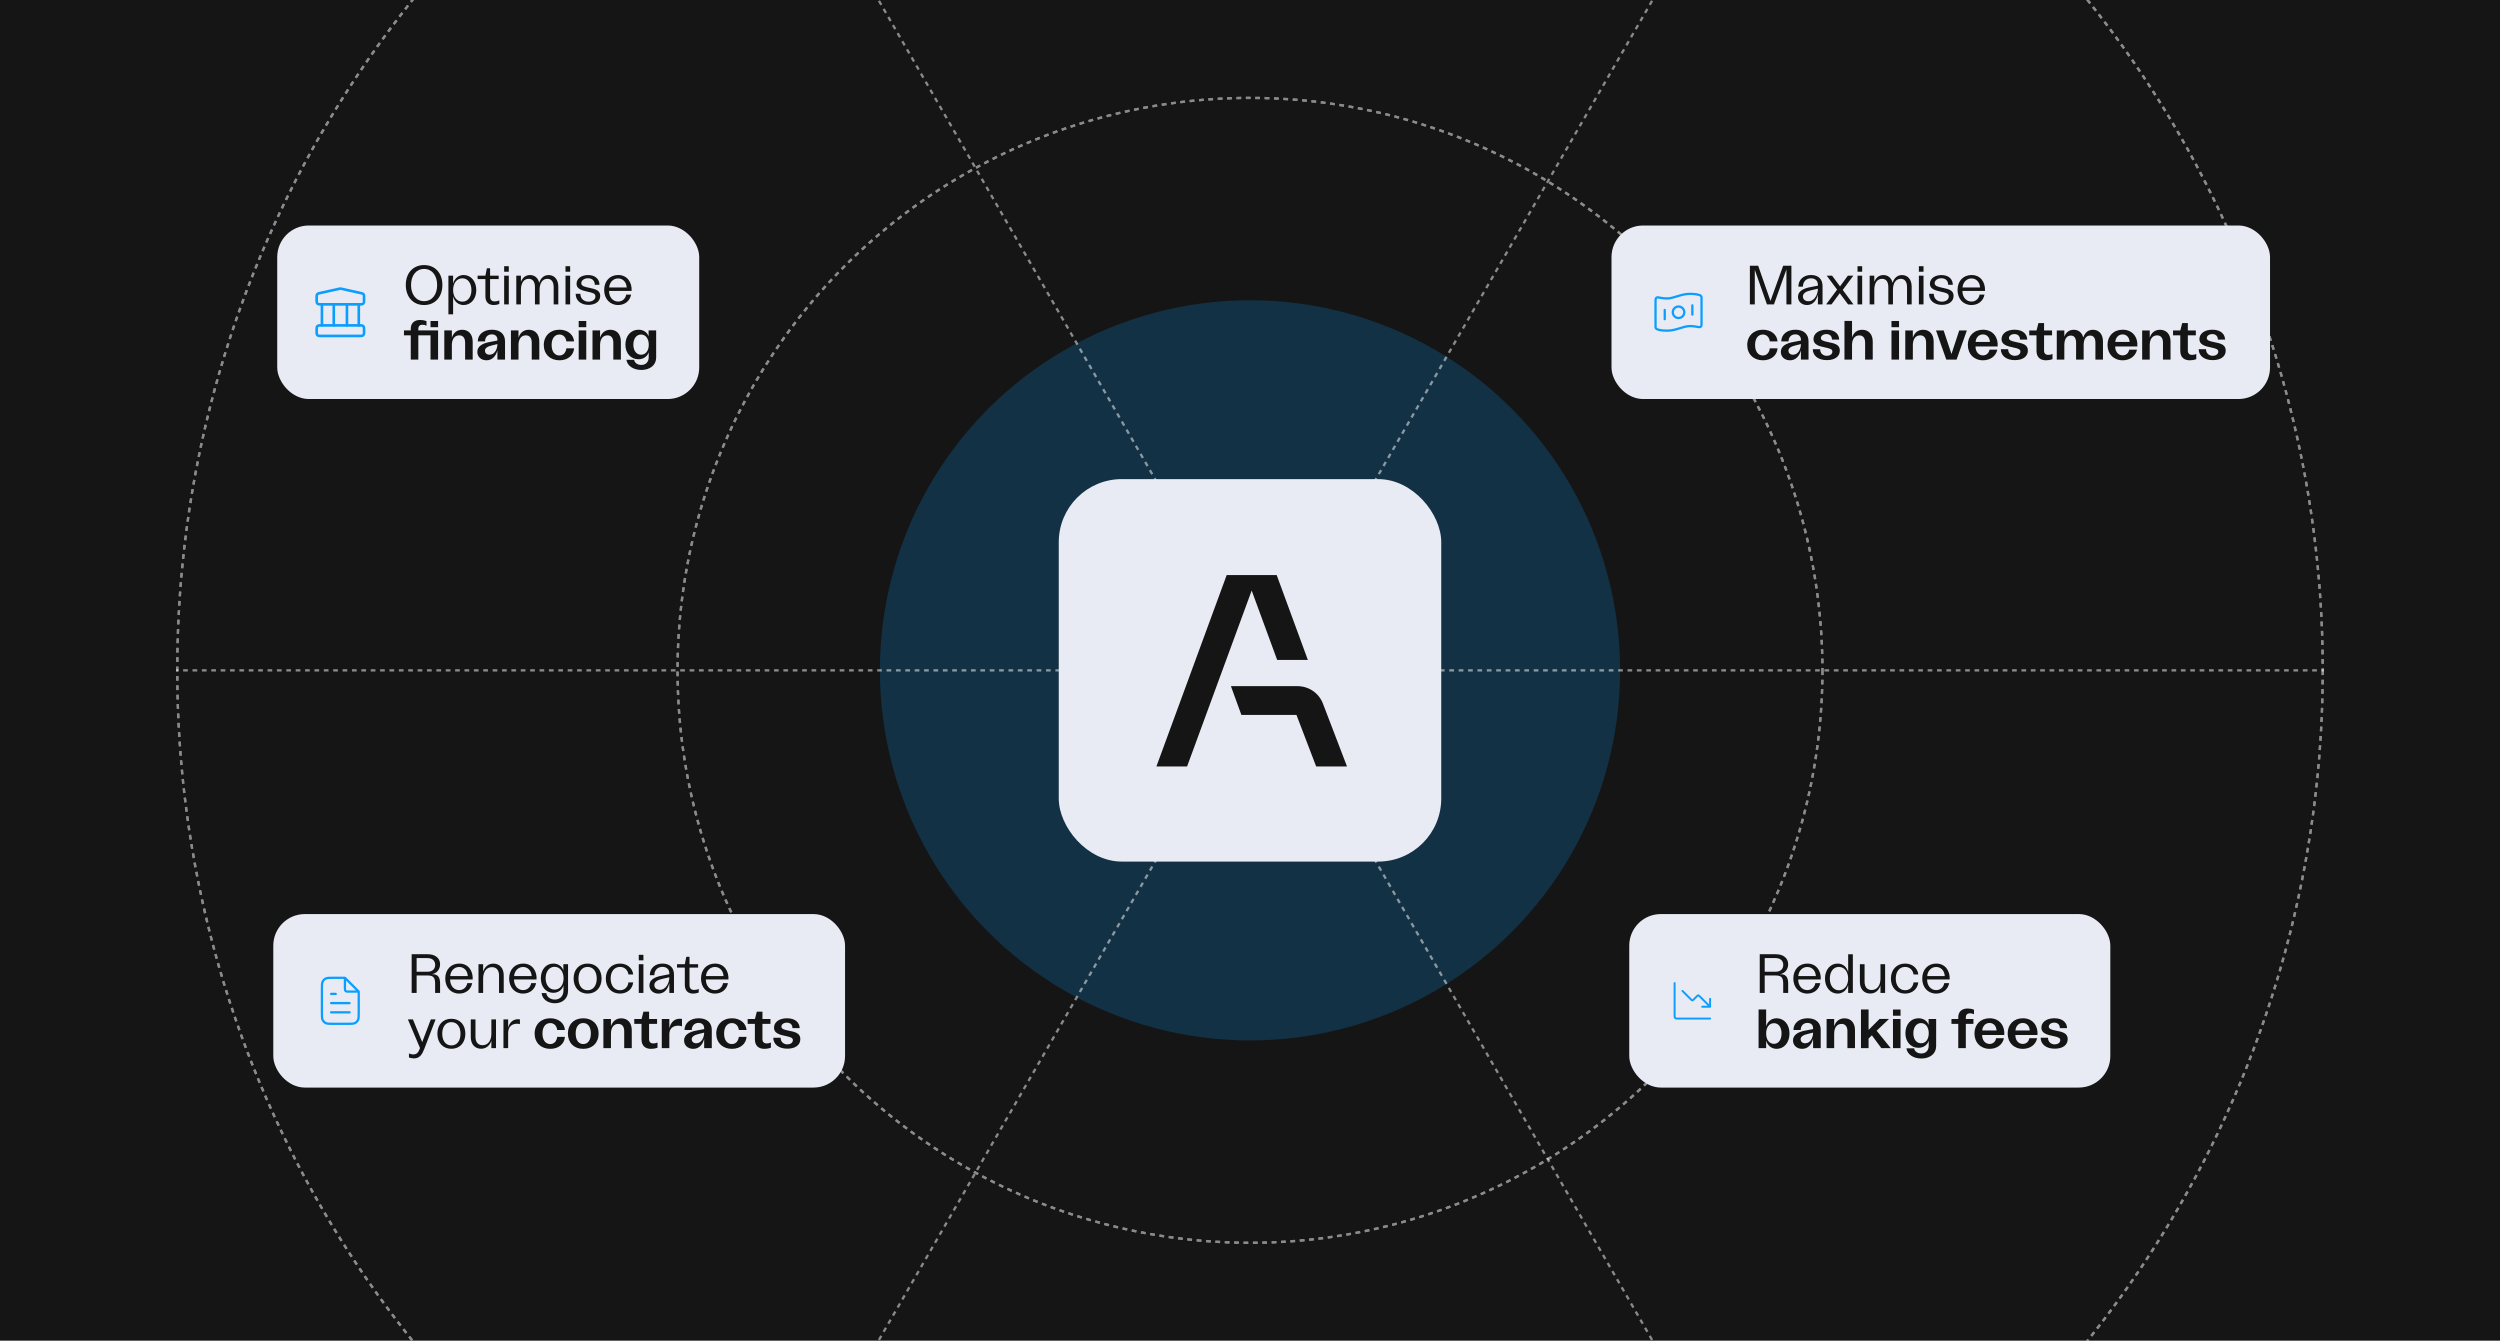 <svg width="634" height="340" viewBox="0 0 634 340" fill="none" xmlns="http://www.w3.org/2000/svg">
<g clip-path="url(#clip0_9042_56857)">
<rect width="634" height="340" fill="#151515"/>
<g opacity="0.4">
<g opacity="0.5">
<g filter="url(#filter0_f_9042_56857)">
<circle cx="317" cy="170" r="93.856" fill="#0C9EFF"/>
</g>
</g>
</g>
<path opacity="0.5" fill-rule="evenodd" clip-rule="evenodd" d="M588.749 169.704L589.344 169.704L589.344 170.298L588.749 170.298L588.749 169.704ZM586.371 169.704L587.56 169.704L587.56 170.298L586.371 170.298L586.371 169.704ZM583.992 169.704L585.181 169.704L585.181 170.298L583.992 170.298L583.992 169.704ZM581.613 169.704L582.803 169.704L582.803 170.298L581.613 170.298L581.613 169.704ZM579.235 169.704L580.424 169.704L580.424 170.298L579.235 170.298L579.235 169.704ZM576.856 169.704L578.046 169.704L578.046 170.298L576.856 170.298L576.856 169.704ZM574.478 169.704L575.667 169.704L575.667 170.298L574.478 170.298L574.478 169.704ZM572.099 169.704L573.289 169.704L573.289 170.298L572.099 170.298L572.099 169.704ZM569.721 169.704L570.91 169.704L570.91 170.298L569.721 170.298L569.721 169.704ZM567.342 169.704L568.532 169.704L568.532 170.298L567.342 170.298L567.342 169.704ZM564.964 169.704L566.153 169.704L566.153 170.298L564.964 170.298L564.964 169.704ZM562.585 169.704L563.774 169.704L563.774 170.298L562.585 170.298L562.585 169.704ZM560.207 169.704L561.396 169.704L561.396 170.298L560.207 170.298L560.207 169.704ZM557.828 169.704L559.017 169.704L559.017 170.298L557.828 170.298L557.828 169.704ZM555.45 169.704L556.639 169.704L556.639 170.298L555.45 170.298L555.45 169.704ZM553.071 169.704L554.26 169.704L554.26 170.298L553.071 170.298L553.071 169.704ZM550.693 169.704L551.882 169.704L551.882 170.298L550.693 170.298L550.693 169.704ZM548.314 169.704L549.503 169.704L549.503 170.298L548.314 170.298L548.314 169.704ZM545.935 169.704L547.125 169.704L547.125 170.298L545.935 170.298L545.935 169.704ZM543.557 169.704L544.746 169.704L544.746 170.298L543.557 170.298L543.557 169.704ZM541.178 169.704L542.368 169.704L542.368 170.298L541.178 170.298L541.178 169.704ZM538.8 169.704L539.989 169.704L539.989 170.298L538.8 170.298L538.8 169.704ZM536.421 169.704L537.611 169.704L537.611 170.298L536.421 170.298L536.421 169.704ZM534.043 169.704L535.232 169.704L535.232 170.298L534.043 170.298L534.043 169.704ZM531.664 169.704L532.854 169.704L532.854 170.298L531.664 170.298L531.664 169.704ZM529.286 169.704L530.475 169.704L530.475 170.298L529.286 170.298L529.286 169.704ZM526.907 169.704L528.096 169.704L528.096 170.298L526.907 170.298L526.907 169.704ZM524.529 169.704L525.718 169.704L525.718 170.298L524.529 170.298L524.529 169.704ZM522.15 169.704L523.339 169.704L523.339 170.298L522.15 170.298L522.15 169.704ZM519.772 169.704L520.961 169.704L520.961 170.298L519.772 170.298L519.772 169.704ZM517.393 169.704L518.582 169.704L518.582 170.298L517.393 170.298L517.393 169.704ZM515.015 169.704L516.204 169.704L516.204 170.298L515.015 170.298L515.015 169.704ZM512.636 169.704L513.825 169.704L513.825 170.298L512.636 170.298L512.636 169.704ZM510.257 169.704L511.447 169.704L511.447 170.298L510.257 170.298L510.257 169.704ZM507.879 169.704L509.068 169.704L509.068 170.298L507.879 170.298L507.879 169.704ZM505.5 169.704L506.69 169.704L506.69 170.298L505.5 170.298L505.5 169.704ZM503.122 169.704L504.311 169.704L504.311 170.298L503.122 170.298L503.122 169.704ZM500.743 169.704L501.933 169.704L501.933 170.298L500.743 170.298L500.743 169.704ZM498.365 169.704L499.554 169.704L499.554 170.298L498.365 170.298L498.365 169.704ZM495.986 169.704L497.175 169.704L497.175 170.298L495.986 170.298L495.986 169.704ZM493.608 169.704L494.797 169.704L494.797 170.298L493.608 170.298L493.608 169.704ZM491.229 169.704L492.418 169.704L492.418 170.298L491.229 170.298L491.229 169.704ZM488.851 169.704L490.04 169.704L490.04 170.298L488.851 170.298L488.851 169.704ZM486.472 169.704L487.661 169.704L487.661 170.298L486.472 170.298L486.472 169.704ZM484.094 169.704L485.283 169.704L485.283 170.298L484.094 170.298L484.094 169.704ZM481.715 169.704L482.904 169.704L482.904 170.298L481.715 170.298L481.715 169.704ZM479.336 169.704L480.526 169.704L480.526 170.298L479.336 170.298L479.336 169.704ZM476.958 169.704L478.147 169.704L478.147 170.298L476.958 170.298L476.958 169.704ZM474.579 169.704L475.769 169.704L475.769 170.298L474.579 170.298L474.579 169.704ZM472.201 169.704L473.39 169.704L473.39 170.298L472.201 170.298L472.201 169.704ZM469.822 169.704L471.012 169.704L471.012 170.298L469.822 170.298L469.822 169.704ZM467.444 169.704L468.633 169.704L468.633 170.298L467.444 170.298L467.444 169.704ZM465.065 169.704L466.254 169.704L466.254 170.298L465.065 170.298L465.065 169.704ZM462.687 169.704L463.876 169.704L463.876 170.298L462.687 170.298L462.687 169.704ZM460.308 169.704L461.497 169.704L461.497 170.298L460.308 170.298L460.308 169.704ZM457.93 169.704L459.119 169.704L459.119 170.298L457.93 170.298L457.93 169.704ZM455.551 169.704L456.74 169.704L456.74 170.298L455.551 170.298L455.551 169.704ZM453.172 169.704L454.362 169.704L454.362 170.298L453.172 170.298L453.172 169.704ZM450.794 169.704L451.983 169.704L451.983 170.298L450.794 170.298L450.794 169.704ZM448.415 169.704L449.605 169.704L449.605 170.298L448.415 170.298L448.415 169.704ZM446.037 169.704L447.226 169.704L447.226 170.298L446.037 170.298L446.037 169.704ZM443.658 169.704L444.848 169.704L444.848 170.298L443.658 170.298L443.658 169.704ZM441.28 169.704L442.469 169.704L442.469 170.298L441.28 170.298L441.28 169.704ZM438.901 169.704L440.091 169.704L440.091 170.298L438.901 170.298L438.901 169.704ZM436.523 169.704L437.712 169.704L437.712 170.298L436.523 170.298L436.523 169.704ZM434.144 169.704L435.333 169.704L435.333 170.298L434.144 170.298L434.144 169.704ZM431.766 169.704L432.955 169.704L432.955 170.298L431.766 170.298L431.766 169.704ZM429.387 169.704L430.576 169.704L430.576 170.298L429.387 170.298L429.387 169.704ZM427.009 169.704L428.198 169.704L428.198 170.298L427.009 170.298L427.009 169.704ZM424.63 169.704L425.819 169.704L425.819 170.298L424.63 170.298L424.63 169.704ZM422.251 169.704L423.441 169.704L423.441 170.298L422.251 170.298L422.251 169.704ZM419.873 169.704L421.062 169.704L421.062 170.298L419.873 170.298L419.873 169.704ZM417.494 169.704L418.684 169.704L418.684 170.298L417.494 170.298L417.494 169.704ZM415.116 169.704L416.305 169.704L416.305 170.298L415.116 170.298L415.116 169.704ZM412.737 169.704L413.927 169.704L413.927 170.298L412.737 170.298L412.737 169.704ZM410.359 169.704L411.548 169.704L411.548 170.298L410.359 170.298L410.359 169.704ZM407.98 169.704L409.17 169.704L409.17 170.298L407.98 170.298L407.98 169.704ZM405.602 169.704L406.791 169.704L406.791 170.298L405.602 170.298L405.602 169.704ZM403.223 169.704L404.412 169.704L404.412 170.298L403.223 170.298L403.223 169.704ZM400.845 169.704L402.034 169.704L402.034 170.298L400.845 170.298L400.845 169.704ZM398.466 169.704L399.655 169.704L399.655 170.298L398.466 170.298L398.466 169.704ZM396.088 169.704L397.277 169.704L397.277 170.298L396.088 170.298L396.088 169.704ZM393.709 169.704L394.898 169.704L394.898 170.298L393.709 170.298L393.709 169.704ZM391.33 169.704L392.52 169.704L392.52 170.298L391.33 170.298L391.33 169.704ZM388.952 169.704L390.141 169.704L390.141 170.298L388.952 170.298L388.952 169.704ZM386.573 169.704L387.763 169.704L387.763 170.298L386.573 170.298L386.573 169.704ZM384.195 169.704L385.384 169.704L385.384 170.298L384.195 170.298L384.195 169.704ZM381.816 169.704L383.006 169.704L383.006 170.298L381.816 170.298L381.816 169.704ZM379.438 169.704L380.627 169.704L380.627 170.298L379.438 170.298L379.438 169.704ZM377.059 169.704L378.248 169.704L378.248 170.298L377.059 170.298L377.059 169.704ZM374.681 169.704L375.87 169.704L375.87 170.298L374.681 170.298L374.681 169.704ZM372.302 169.704L373.491 169.704L373.491 170.298L372.302 170.298L372.302 169.704ZM369.924 169.704L371.113 169.704L371.113 170.298L369.924 170.298L369.924 169.704ZM367.545 169.704L368.734 169.704L368.734 170.298L367.545 170.298L367.545 169.704ZM365.167 169.704L366.356 169.704L366.356 170.298L365.167 170.298L365.167 169.704ZM362.788 169.704L363.977 169.704L363.977 170.298L362.788 170.298L362.788 169.704ZM360.409 169.704L361.599 169.704L361.599 170.298L360.409 170.298L360.409 169.704ZM358.031 169.704L359.22 169.704L359.22 170.298L358.031 170.298L358.031 169.704ZM355.652 169.704L356.842 169.704L356.842 170.298L355.652 170.298L355.652 169.704ZM353.274 169.704L354.463 169.704L354.463 170.298L353.274 170.298L353.274 169.704ZM350.895 169.704L352.085 169.704L352.085 170.298L350.895 170.298L350.895 169.704ZM348.517 169.704L349.706 169.704L349.706 170.298L348.517 170.298L348.517 169.704ZM346.138 169.704L347.327 169.704L347.327 170.298L346.138 170.298L346.138 169.704ZM343.76 169.704L344.949 169.704L344.949 170.298L343.76 170.298L343.76 169.704ZM341.381 169.704L342.57 169.704L342.57 170.298L341.381 170.298L341.381 169.704ZM339.003 169.704L340.192 169.704L340.192 170.298L339.003 170.298L339.003 169.704ZM336.624 169.704L337.813 169.704L337.813 170.298L336.624 170.298L336.624 169.704ZM334.245 169.704L335.435 169.704L335.435 170.298L334.245 170.298L334.245 169.704ZM331.867 169.704L333.056 169.704L333.056 170.298L331.867 170.298L331.867 169.704ZM329.488 169.704L330.678 169.704L330.678 170.298L329.488 170.298L329.488 169.704ZM327.11 169.704L328.299 169.704L328.299 170.298L327.11 170.298L327.11 169.704ZM324.731 169.704L325.921 169.704L325.921 170.298L324.731 170.298L324.731 169.704ZM322.353 169.704L323.542 169.704L323.542 170.298L322.353 170.298L322.353 169.704ZM319.974 169.704L321.164 169.704L321.164 170.298L319.974 170.298L319.974 169.704ZM317.596 169.704L318.785 169.704L318.785 170.298L317.596 170.298L317.596 169.704ZM315.217 169.704L316.406 169.704L316.406 170.298L315.217 170.298L315.217 169.704ZM312.839 169.704L314.028 169.704L314.028 170.298L312.839 170.298L312.839 169.704ZM310.46 169.704L311.649 169.704L311.649 170.298L310.46 170.298L310.46 169.704ZM308.082 169.704L309.271 169.704L309.271 170.298L308.082 170.298L308.082 169.704ZM305.703 169.704L306.892 169.704L306.892 170.298L305.703 170.298L305.703 169.704ZM303.324 169.704L304.514 169.704L304.514 170.298L303.324 170.298L303.324 169.704ZM300.946 169.704L302.135 169.704L302.135 170.298L300.946 170.298L300.946 169.704ZM298.567 169.704L299.757 169.704L299.757 170.298L298.567 170.298L298.567 169.704ZM296.189 169.704L297.378 169.704L297.378 170.298L296.189 170.298L296.189 169.704ZM293.81 169.704L295 169.704L295 170.298L293.81 170.298L293.81 169.704ZM291.432 169.704L292.621 169.704L292.621 170.298L291.432 170.298L291.432 169.704ZM289.053 169.704L290.243 169.704L290.243 170.298L289.053 170.298L289.053 169.704ZM286.675 169.704L287.864 169.704L287.864 170.298L286.675 170.298L286.675 169.704ZM284.296 169.704L285.485 169.704L285.485 170.298L284.296 170.298L284.296 169.704ZM281.918 169.704L283.107 169.704L283.107 170.298L281.918 170.298L281.918 169.704ZM279.539 169.704L280.728 169.704L280.728 170.298L279.539 170.298L279.539 169.704ZM277.161 169.704L278.35 169.704L278.35 170.298L277.161 170.298L277.161 169.704ZM274.782 169.704L275.971 169.704L275.971 170.298L274.782 170.298L274.782 169.704ZM272.403 169.704L273.593 169.704L273.593 170.298L272.403 170.298L272.403 169.704ZM270.025 169.704L271.214 169.704L271.214 170.298L270.025 170.298L270.025 169.704ZM267.646 169.704L268.836 169.704L268.836 170.298L267.646 170.298L267.646 169.704ZM265.268 169.704L266.457 169.704L266.457 170.298L265.268 170.298L265.268 169.704ZM262.889 169.704L264.079 169.704L264.079 170.298L262.889 170.298L262.889 169.704ZM260.511 169.704L261.7 169.704L261.7 170.298L260.511 170.298L260.511 169.704ZM258.132 169.704L259.322 169.704L259.322 170.298L258.132 170.298L258.132 169.704ZM255.754 169.704L256.943 169.704L256.943 170.298L255.754 170.298L255.754 169.704ZM253.375 169.704L254.564 169.704L254.564 170.298L253.375 170.298L253.375 169.704ZM250.997 169.704L252.186 169.704L252.186 170.298L250.997 170.298L250.997 169.704ZM248.618 169.704L249.807 169.704L249.807 170.298L248.618 170.298L248.618 169.704ZM246.24 169.704L247.429 169.704L247.429 170.298L246.24 170.298L246.24 169.704ZM243.861 169.704L245.05 169.704L245.05 170.298L243.861 170.298L243.861 169.704ZM241.482 169.704L242.672 169.704L242.672 170.298L241.482 170.298L241.482 169.704ZM239.104 169.704L240.293 169.704L240.293 170.298L239.104 170.298L239.104 169.704ZM236.725 169.704L237.915 169.704L237.915 170.298L236.725 170.298L236.725 169.704ZM234.347 169.704L235.536 169.704L235.536 170.298L234.347 170.298L234.347 169.704ZM231.968 169.704L233.158 169.704L233.158 170.298L231.968 170.298L231.968 169.704ZM229.59 169.704L230.779 169.704L230.779 170.298L229.59 170.298L229.59 169.704ZM227.211 169.704L228.4 169.704L228.4 170.298L227.211 170.298L227.211 169.704ZM224.833 169.704L226.022 169.704L226.022 170.298L224.833 170.298L224.833 169.704ZM222.454 169.704L223.643 169.704L223.643 170.298L222.454 170.298L222.454 169.704ZM220.076 169.704L221.265 169.704L221.265 170.298L220.076 170.298L220.076 169.704ZM217.697 169.704L218.886 169.704L218.886 170.298L217.697 170.298L217.697 169.704ZM215.319 169.704L216.508 169.704L216.508 170.298L215.319 170.298L215.319 169.704ZM212.94 169.704L214.129 169.704L214.129 170.298L212.94 170.298L212.94 169.704ZM210.561 169.704L211.751 169.704L211.751 170.298L210.561 170.298L210.561 169.704ZM208.183 169.704L209.372 169.704L209.372 170.298L208.183 170.298L208.183 169.704ZM205.804 169.704L206.994 169.704L206.994 170.298L205.804 170.298L205.804 169.704ZM203.426 169.704L204.615 169.704L204.615 170.298L203.426 170.298L203.426 169.704ZM201.047 169.704L202.237 169.704L202.237 170.298L201.047 170.298L201.047 169.704ZM198.669 169.704L199.858 169.704L199.858 170.298L198.669 170.298L198.669 169.704ZM196.29 169.704L197.479 169.704L197.479 170.298L196.29 170.298L196.29 169.704ZM193.912 169.704L195.101 169.704L195.101 170.298L193.912 170.298L193.912 169.704ZM191.533 169.704L192.722 169.704L192.722 170.298L191.533 170.298L191.533 169.704ZM189.155 169.704L190.344 169.704L190.344 170.298L189.155 170.298L189.155 169.704ZM186.776 169.704L187.965 169.704L187.965 170.298L186.776 170.298L186.776 169.704ZM184.398 169.704L185.587 169.704L185.587 170.298L184.398 170.298L184.398 169.704ZM182.019 169.704L183.208 169.704L183.208 170.298L182.019 170.298L182.019 169.704ZM179.64 169.704L180.83 169.704L180.83 170.298L179.64 170.298L179.64 169.704ZM177.262 169.704L178.451 169.704L178.451 170.298L177.262 170.298L177.262 169.704ZM174.883 169.704L176.073 169.704L176.073 170.298L174.883 170.298L174.883 169.704ZM172.505 169.704L173.694 169.704L173.694 170.298L172.505 170.298L172.505 169.704ZM170.126 169.704L171.316 169.704L171.316 170.298L170.126 170.298L170.126 169.704ZM167.748 169.704L168.937 169.704L168.937 170.298L167.748 170.298L167.748 169.704ZM165.369 169.704L166.558 169.704L166.558 170.298L165.369 170.298L165.369 169.704ZM162.991 169.704L164.18 169.704L164.18 170.298L162.991 170.298L162.991 169.704ZM160.612 169.704L161.801 169.704L161.801 170.298L160.612 170.298L160.612 169.704ZM158.234 169.704L159.423 169.704L159.423 170.298L158.234 170.298L158.234 169.704ZM155.855 169.704L157.044 169.704L157.044 170.298L155.855 170.298L155.855 169.704ZM153.476 169.704L154.666 169.704L154.666 170.298L153.476 170.298L153.476 169.704ZM151.098 169.704L152.287 169.704L152.287 170.298L151.098 170.298L151.098 169.704ZM148.719 169.704L149.909 169.704L149.909 170.298L148.719 170.298L148.719 169.704ZM146.341 169.704L147.53 169.704L147.53 170.298L146.341 170.298L146.341 169.704ZM143.962 169.704L145.152 169.704L145.152 170.298L143.962 170.298L143.962 169.704ZM141.584 169.704L142.773 169.704L142.773 170.298L141.584 170.298L141.584 169.704ZM139.205 169.704L140.395 169.704L140.395 170.298L139.205 170.298L139.205 169.704ZM136.827 169.704L138.016 169.704L138.016 170.298L136.827 170.298L136.827 169.704ZM134.448 169.704L135.637 169.704L135.637 170.298L134.448 170.298L134.448 169.704ZM132.07 169.704L133.259 169.704L133.259 170.298L132.07 170.298L132.07 169.704ZM129.691 169.704L130.88 169.704L130.88 170.298L129.691 170.298L129.691 169.704ZM127.313 169.704L128.502 169.704L128.502 170.298L127.313 170.298L127.313 169.704ZM124.934 169.704L126.123 169.704L126.123 170.298L124.934 170.298L124.934 169.704ZM122.555 169.704L123.745 169.704L123.745 170.298L122.555 170.298L122.555 169.704ZM120.177 169.704L121.366 169.704L121.366 170.298L120.177 170.298L120.177 169.704ZM117.798 169.704L118.988 169.704L118.988 170.298L117.798 170.298L117.798 169.704ZM115.42 169.704L116.609 169.704L116.609 170.298L115.42 170.298L115.42 169.704ZM113.041 169.704L114.231 169.704L114.231 170.298L113.041 170.298L113.041 169.704ZM110.663 169.704L111.852 169.704L111.852 170.298L110.663 170.298L110.663 169.704ZM108.284 169.704L109.473 169.704L109.473 170.298L108.284 170.298L108.284 169.704ZM105.906 169.704L107.095 169.704L107.095 170.298L105.906 170.298L105.906 169.704ZM103.527 169.704L104.716 169.704L104.716 170.298L103.527 170.298L103.527 169.704ZM101.149 169.704L102.338 169.704L102.338 170.298L101.149 170.298L101.149 169.704ZM98.77 169.704L99.959 169.704L99.959 170.298L98.77 170.298L98.77 169.704ZM96.391 169.704L97.581 169.704L97.581 170.298L96.391 170.298L96.391 169.704ZM94.013 169.704L95.202 169.704L95.202 170.298L94.013 170.298L94.013 169.704ZM91.634 169.704L92.824 169.704L92.824 170.298L91.634 170.298L91.634 169.704ZM89.256 169.704L90.445 169.704L90.445 170.298L89.256 170.298L89.256 169.704ZM86.877 169.704L88.067 169.704L88.067 170.298L86.877 170.298L86.877 169.704ZM84.499 169.704L85.688 169.704L85.688 170.298L84.499 170.298L84.499 169.704ZM82.12 169.704L83.309 169.704L83.309 170.298L82.12 170.298L82.12 169.704ZM79.742 169.704L80.931 169.704L80.931 170.298L79.742 170.298L79.742 169.704ZM77.363 169.704L78.552 169.704L78.552 170.298L77.363 170.298L77.363 169.704ZM74.985 169.704L76.174 169.704L76.174 170.298L74.985 170.298L74.985 169.704ZM72.606 169.704L73.795 169.704L73.795 170.298L72.606 170.298L72.606 169.704ZM70.228 169.704L71.417 169.704L71.417 170.298L70.228 170.298L70.228 169.704ZM67.849 169.704L69.038 169.704L69.038 170.298L67.849 170.298L67.849 169.704ZM65.471 169.704L66.66 169.704L66.66 170.298L65.471 170.298L65.471 169.704ZM63.092 169.704L64.281 169.704L64.281 170.298L63.092 170.298L63.092 169.704ZM60.713 169.704L61.903 169.704L61.903 170.298L60.713 170.298L60.713 169.704ZM58.335 169.704L59.524 169.704L59.524 170.298L58.335 170.298L58.335 169.704ZM55.956 169.704L57.146 169.704L57.146 170.298L55.956 170.298L55.956 169.704ZM53.578 169.704L54.767 169.704L54.767 170.298L53.578 170.298L53.578 169.704ZM51.199 169.704L52.389 169.704L52.389 170.298L51.199 170.298L51.199 169.704ZM48.821 169.704L50.01 169.704L50.01 170.298L48.821 170.298L48.821 169.704ZM46.442 169.704L47.632 169.704L47.632 170.298L46.442 170.298L46.442 169.704ZM44.659 169.704L45.253 169.704L45.253 170.298L44.659 170.298L44.659 169.704ZM469.057 -87.148L469.354 -87.661L469.868 -87.364L469.571 -86.851L469.057 -87.148ZM467.873 -85.096L468.465 -86.122L468.979 -85.826L468.387 -84.799L467.873 -85.096ZM466.688 -83.044L467.28 -84.07L467.794 -83.774L467.202 -82.748L466.688 -83.044ZM465.503 -80.993L466.096 -82.018L466.61 -81.722L466.017 -80.696L465.503 -80.993ZM464.319 -78.941L464.911 -79.966L465.425 -79.67L464.833 -78.644L464.319 -78.941ZM463.134 -76.889L463.726 -77.915L464.24 -77.618L463.648 -76.592L463.134 -76.889ZM461.949 -74.837L462.542 -75.863L463.056 -75.566L462.463 -74.54L461.949 -74.837ZM460.765 -72.785L461.357 -73.811L461.871 -73.514L461.279 -72.488L460.765 -72.785ZM459.58 -70.733L460.172 -71.759L460.686 -71.462L460.094 -70.436L459.58 -70.733ZM458.395 -68.681L458.988 -69.707L459.502 -69.41L458.909 -68.384L458.395 -68.681ZM457.211 -66.629L457.803 -67.655L458.317 -67.358L457.725 -66.332L457.211 -66.629ZM456.026 -64.577L456.618 -65.603L457.132 -65.306L456.54 -64.281L456.026 -64.577ZM454.841 -62.525L455.434 -63.551L455.948 -63.255L455.355 -62.229L454.841 -62.525ZM453.657 -60.474L454.249 -61.499L454.763 -61.203L454.171 -60.177L453.657 -60.474ZM452.472 -58.422L453.064 -59.448L453.578 -59.151L452.986 -58.125L452.472 -58.422ZM451.287 -56.37L451.88 -57.396L452.394 -57.099L451.801 -56.073L451.287 -56.37ZM450.103 -54.318L450.695 -55.344L451.209 -55.047L450.617 -54.021L450.103 -54.318ZM448.918 -52.266L449.51 -53.292L450.024 -52.995L449.432 -51.969L448.918 -52.266ZM447.733 -50.214L448.326 -51.24L448.84 -50.943L448.247 -49.917L447.733 -50.214ZM446.549 -48.162L447.141 -49.188L447.655 -48.891L447.063 -47.865L446.549 -48.162ZM445.364 -46.11L445.956 -47.136L446.47 -46.839L445.878 -45.813L445.364 -46.11ZM444.179 -44.058L444.772 -45.084L445.286 -44.788L444.693 -43.762L444.179 -44.058ZM442.995 -42.007L443.587 -43.032L444.101 -42.736L443.509 -41.71L442.995 -42.007ZM441.81 -39.955L442.402 -40.98L442.916 -40.684L442.324 -39.658L441.81 -39.955ZM440.625 -37.903L441.218 -38.929L441.732 -38.632L441.139 -37.606L440.625 -37.903ZM439.441 -35.851L440.033 -36.877L440.547 -36.58L439.955 -35.554L439.441 -35.851ZM438.256 -33.799L438.848 -34.825L439.362 -34.528L438.77 -33.502L438.256 -33.799ZM437.072 -31.747L437.664 -32.773L438.178 -32.476L437.585 -31.45L437.072 -31.747ZM435.887 -29.695L436.479 -30.721L436.993 -30.424L436.401 -29.398L435.887 -29.695ZM434.702 -27.643L435.295 -28.669L435.808 -28.372L435.216 -27.346L434.702 -27.643ZM433.518 -25.591L434.11 -26.617L434.624 -26.32L434.031 -25.295L433.518 -25.591ZM432.333 -23.539L432.925 -24.565L433.439 -24.269L432.847 -23.243L432.333 -23.539ZM431.148 -21.488L431.741 -22.513L432.254 -22.217L431.662 -21.191L431.148 -21.488ZM429.964 -19.436L430.556 -20.462L431.07 -20.165L430.477 -19.139L429.964 -19.436ZM428.779 -17.384L429.371 -18.41L429.885 -18.113L429.293 -17.087L428.779 -17.384ZM427.594 -15.332L428.187 -16.358L428.7 -16.061L428.108 -15.035L427.594 -15.332ZM426.41 -13.28L427.002 -14.306L427.516 -14.009L426.924 -12.983L426.41 -13.28ZM425.225 -11.228L425.817 -12.254L426.331 -11.957L425.739 -10.931L425.225 -11.228ZM424.04 -9.176L424.633 -10.202L425.147 -9.905L424.554 -8.879L424.04 -9.176ZM422.856 -7.124L423.448 -8.15L423.962 -7.853L423.37 -6.828L422.856 -7.124ZM421.671 -5.072L422.263 -6.098L422.777 -5.802L422.185 -4.776L421.671 -5.072ZM420.486 -3.02L421.079 -4.046L421.593 -3.75L421 -2.724L420.486 -3.02ZM419.302 -0.969L419.894 -1.995L420.408 -1.698L419.816 -0.672L419.302 -0.969ZM418.117 1.083L418.709 0.057L419.223 0.354L418.631 1.38L418.117 1.083ZM416.932 3.135L417.525 2.109L418.039 2.406L417.446 3.432L416.932 3.135ZM415.748 5.187L416.34 4.161L416.854 4.458L416.262 5.484L415.748 5.187ZM414.563 7.239L415.155 6.213L415.669 6.51L415.077 7.536L414.563 7.239ZM413.378 9.291L413.971 8.265L414.485 8.562L413.892 9.588L413.378 9.291ZM412.194 11.343L412.786 10.317L413.3 10.614L412.708 11.639L412.194 11.343ZM411.009 13.395L411.601 12.369L412.115 12.665L411.523 13.691L411.009 13.395ZM409.824 15.447L410.417 14.421L410.931 14.717L410.338 15.743L409.824 15.447ZM408.64 17.498L409.232 16.473L409.746 16.769L409.154 17.795L408.64 17.498ZM407.455 19.55L408.047 18.524L408.561 18.821L407.969 19.847L407.455 19.55ZM406.27 21.602L406.863 20.576L407.377 20.873L406.784 21.899L406.27 21.602ZM405.086 23.654L405.678 22.628L406.192 22.925L405.6 23.951L405.086 23.654ZM403.901 25.706L404.493 24.68L405.007 24.977L404.415 26.003L403.901 25.706ZM402.716 27.758L403.309 26.732L403.823 27.029L403.23 28.055L402.716 27.758ZM401.532 29.81L402.124 28.784L402.638 29.081L402.046 30.107L401.532 29.81ZM400.347 31.862L400.939 30.836L401.453 31.133L400.861 32.158L400.347 31.862ZM399.162 33.914L399.755 32.888L400.269 33.184L399.676 34.21L399.162 33.914ZM397.978 35.965L398.57 34.94L399.084 35.236L398.492 36.262L397.978 35.965ZM396.793 38.017L397.385 36.992L397.899 37.288L397.307 38.314L396.793 38.017ZM395.608 40.069L396.201 39.043L396.715 39.34L396.122 40.366L395.608 40.069ZM394.424 42.121L395.016 41.095L395.53 41.392L394.938 42.418L394.424 42.121ZM393.239 44.173L393.831 43.147L394.345 43.444L393.753 44.47L393.239 44.173ZM392.054 46.225L392.647 45.199L393.161 45.496L392.568 46.522L392.054 46.225ZM390.87 48.277L391.462 47.251L391.976 47.548L391.384 48.574L390.87 48.277ZM389.685 50.329L390.277 49.303L390.791 49.6L390.199 50.626L389.685 50.329ZM388.5 52.381L389.093 51.355L389.607 51.651L389.014 52.678L388.5 52.381ZM387.316 54.433L387.908 53.407L388.422 53.703L387.83 54.729L387.316 54.433ZM386.131 56.484L386.723 55.459L387.237 55.755L386.645 56.781L386.131 56.484ZM384.946 58.536L385.539 57.51L386.053 57.807L385.46 58.833L384.946 58.536ZM383.762 60.588L384.354 59.562L384.868 59.859L384.276 60.885L383.762 60.588ZM382.577 62.64L383.169 61.614L383.683 61.911L383.091 62.937L382.577 62.64ZM381.392 64.692L381.985 63.666L382.499 63.963L381.906 64.989L381.392 64.692ZM380.208 66.744L380.8 65.718L381.314 66.015L380.722 67.041L380.208 66.744ZM379.023 68.796L379.615 67.77L380.129 68.067L379.537 69.093L379.023 68.796ZM377.838 70.848L378.431 69.822L378.945 70.118L378.352 71.144L377.838 70.848ZM376.654 72.9L377.246 71.874L377.76 72.17L377.168 73.196L376.654 72.9ZM375.469 74.951L376.061 73.926L376.575 74.222L375.983 75.248L375.469 74.951ZM374.284 77.003L374.877 75.978L375.391 76.274L374.798 77.3L374.284 77.003ZM373.1 79.055L373.692 78.029L374.206 78.326L373.614 79.352L373.1 79.055ZM371.915 81.107L372.507 80.081L373.021 80.378L372.429 81.404L371.915 81.107ZM370.73 83.159L371.323 82.133L371.837 82.43L371.244 83.456L370.73 83.159ZM369.546 85.211L370.138 84.185L370.652 84.482L370.06 85.508L369.546 85.211ZM368.361 87.263L368.953 86.237L369.467 86.534L368.875 87.56L368.361 87.263ZM367.176 89.315L367.769 88.289L368.283 88.586L367.69 89.612L367.176 89.315ZM365.992 91.367L366.584 90.341L367.098 90.638L366.506 91.663L365.992 91.367ZM364.807 93.419L365.399 92.393L365.913 92.689L365.321 93.715L364.807 93.419ZM363.622 95.471L364.215 94.445L364.729 94.741L364.136 95.767L363.622 95.471ZM362.438 97.522L363.03 96.496L363.544 96.793L362.952 97.819L362.438 97.522ZM361.253 99.574L361.845 98.548L362.359 98.845L361.767 99.871L361.253 99.574ZM360.068 101.626L360.661 100.6L361.175 100.897L360.582 101.923L360.068 101.626ZM358.884 103.678L359.476 102.652L359.99 102.949L359.398 103.975L358.884 103.678ZM357.699 105.73L358.291 104.704L358.805 105.001L358.213 106.027L357.699 105.73ZM356.514 107.782L357.107 106.756L357.621 107.053L357.028 108.079L356.514 107.782ZM355.33 109.834L355.922 108.808L356.436 109.105L355.844 110.13L355.33 109.834ZM354.145 111.886L354.737 110.86L355.251 111.156L354.659 112.182L354.145 111.886ZM352.96 113.938L353.553 112.912L354.067 113.208L353.474 114.234L352.96 113.938ZM351.776 115.989L352.368 114.963L352.882 115.26L352.29 116.286L351.776 115.989ZM350.591 118.041L351.183 117.015L351.697 117.312L351.105 118.338L350.591 118.041ZM349.407 120.093L349.999 119.067L350.513 119.364L349.92 120.39L349.407 120.093ZM348.222 122.145L348.814 121.119L349.328 121.416L348.736 122.442L348.222 122.145ZM347.037 124.197L347.63 123.171L348.143 123.468L347.551 124.494L347.037 124.197ZM345.853 126.249L346.445 125.223L346.959 125.52L346.366 126.546L345.853 126.249ZM344.668 128.301L345.26 127.275L345.774 127.572L345.182 128.598L344.668 128.301ZM343.483 130.353L344.076 129.327L344.589 129.623L343.997 130.649L343.483 130.353ZM342.299 132.405L342.891 131.379L343.405 131.675L342.812 132.701L342.299 132.405ZM341.114 134.456L341.706 133.431L342.22 133.727L341.628 134.753L341.114 134.456ZM339.929 136.508L340.522 135.482L341.036 135.779L340.443 136.805L339.929 136.508ZM338.745 138.56L339.337 137.534L339.851 137.831L339.259 138.857L338.745 138.56ZM337.56 140.612L338.152 139.586L338.666 139.883L338.074 140.909L337.56 140.612ZM336.375 142.664L336.968 141.638L337.482 141.935L336.889 142.961L336.375 142.664ZM335.191 144.716L335.783 143.69L336.297 143.987L335.705 145.013L335.191 144.716ZM334.006 146.768L334.598 145.742L335.112 146.039L334.52 147.065L334.006 146.768ZM332.821 148.82L333.414 147.794L333.928 148.091L333.335 149.116L332.821 148.82ZM331.637 150.872L332.229 149.846L332.743 150.142L332.151 151.168L331.637 150.872ZM330.452 152.924L331.044 151.898L331.558 152.194L330.966 153.22L330.452 152.924ZM329.267 154.975L329.86 153.949L330.374 154.246L329.781 155.272L329.267 154.975ZM328.083 157.027L328.675 156.001L329.189 156.298L328.597 157.324L328.083 157.027ZM326.898 159.079L327.49 158.053L328.004 158.35L327.412 159.376L326.898 159.079ZM325.713 161.131L326.306 160.105L326.82 160.402L326.227 161.428L325.713 161.131ZM324.529 163.183L325.121 162.157L325.635 162.454L325.043 163.48L324.529 163.183ZM323.344 165.235L323.936 164.209L324.45 164.506L323.858 165.532L323.344 165.235ZM322.159 167.287L322.752 166.261L323.266 166.558L322.673 167.584L322.159 167.287ZM320.975 169.339L321.567 168.313L322.081 168.609L321.489 169.635L320.975 169.339ZM319.79 171.391L320.382 170.365L320.896 170.661L320.304 171.687L319.79 171.391ZM318.605 173.442L319.198 172.417L319.712 172.713L319.119 173.739L318.605 173.442ZM317.421 175.494L318.013 174.468L318.527 174.765L317.935 175.791L317.421 175.494ZM316.236 177.546L316.828 176.52L317.342 176.817L316.75 177.843L316.236 177.546ZM315.051 179.598L315.644 178.572L316.158 178.869L315.565 179.895L315.051 179.598ZM313.867 181.65L314.459 180.624L314.973 180.921L314.381 181.947L313.867 181.65ZM312.682 183.702L313.274 182.676L313.788 182.973L313.196 183.999L312.682 183.702ZM311.497 185.754L312.09 184.728L312.604 185.025L312.011 186.051L311.497 185.754ZM310.313 187.806L310.905 186.78L311.419 187.077L310.827 188.102L310.313 187.806ZM309.128 189.858L309.72 188.832L310.234 189.128L309.642 190.154L309.128 189.858ZM307.943 191.91L308.536 190.884L309.05 191.18L308.457 192.206L307.943 191.91ZM306.759 193.961L307.351 192.936L307.865 193.232L307.273 194.258L306.759 193.961ZM305.574 196.013L306.166 194.987L306.68 195.284L306.088 196.31L305.574 196.013ZM304.389 198.065L304.982 197.039L305.496 197.336L304.903 198.362L304.389 198.065ZM303.205 200.117L303.797 199.091L304.311 199.388L303.719 200.414L303.205 200.117ZM302.02 202.169L302.612 201.143L303.126 201.44L302.534 202.466L302.02 202.169ZM300.835 204.221L301.428 203.195L301.942 203.492L301.349 204.518L300.835 204.221ZM299.651 206.273L300.243 205.247L300.757 205.544L300.165 206.57L299.651 206.273ZM298.466 208.325L299.058 207.299L299.572 207.596L298.98 208.621L298.466 208.325ZM297.281 210.377L297.874 209.351L298.388 209.647L297.795 210.673L297.281 210.377ZM296.097 212.428L296.689 211.403L297.203 211.699L296.611 212.725L296.097 212.428ZM294.912 214.48L295.504 213.454L296.018 213.751L295.426 214.777L294.912 214.48ZM293.727 216.532L294.32 215.506L294.834 215.803L294.241 216.829L293.727 216.532ZM292.543 218.584L293.135 217.558L293.649 217.855L293.057 218.881L292.543 218.584ZM291.358 220.636L291.95 219.61L292.464 219.907L291.872 220.933L291.358 220.636ZM290.173 222.688L290.766 221.662L291.28 221.959L290.687 222.985L290.173 222.688ZM288.989 224.74L289.581 223.714L290.095 224.011L289.503 225.037L288.989 224.74ZM287.804 226.792L288.396 225.766L288.91 226.063L288.318 227.088L287.804 226.792ZM286.619 228.844L287.212 227.818L287.726 228.114L287.133 229.14L286.619 228.844ZM285.435 230.896L286.027 229.87L286.541 230.166L285.949 231.192L285.435 230.896ZM284.25 232.947L284.842 231.921L285.356 232.218L284.764 233.244L284.25 232.947ZM283.065 234.999L283.658 233.973L284.172 234.27L283.579 235.296L283.065 234.999ZM281.881 237.051L282.473 236.025L282.987 236.322L282.395 237.348L281.881 237.051ZM280.696 239.103L281.288 238.077L281.802 238.374L281.21 239.4L280.696 239.103ZM279.511 241.155L280.104 240.129L280.618 240.426L280.025 241.452L279.511 241.155ZM278.327 243.207L278.919 242.181L279.433 242.478L278.841 243.504L278.327 243.207ZM277.142 245.259L277.734 244.233L278.248 244.53L277.656 245.556L277.142 245.259ZM275.957 247.311L276.55 246.285L277.064 246.581L276.471 247.607L275.957 247.311ZM274.773 249.363L275.365 248.337L275.879 248.633L275.287 249.659L274.773 249.363ZM273.588 251.414L274.18 250.389L274.694 250.685L274.102 251.711L273.588 251.414ZM272.403 253.466L272.996 252.44L273.51 252.737L272.917 253.763L272.403 253.466ZM271.219 255.518L271.811 254.492L272.325 254.789L271.733 255.815L271.219 255.518ZM270.034 257.57L270.626 256.544L271.14 256.841L270.548 257.867L270.034 257.57ZM268.85 259.622L269.442 258.596L269.956 258.893L269.363 259.919L268.85 259.622ZM267.665 261.674L268.257 260.648L268.771 260.945L268.179 261.971L267.665 261.674ZM266.48 263.726L267.072 262.7L267.586 262.997L266.994 264.023L266.48 263.726ZM265.295 265.778L265.888 264.752L266.402 265.049L265.809 266.074L265.295 265.778ZM264.111 267.83L264.703 266.804L265.217 267.1L264.625 268.126L264.111 267.83ZM262.926 269.882L263.519 268.856L264.032 269.152L263.44 270.178L262.926 269.882ZM261.742 271.933L262.334 270.907L262.848 271.204L262.255 272.23L261.742 271.933ZM260.557 273.985L261.149 272.959L261.663 273.256L261.071 274.282L260.557 273.985ZM259.372 276.037L259.965 275.011L260.478 275.308L259.886 276.334L259.372 276.037ZM258.188 278.089L258.78 277.063L259.294 277.36L258.701 278.386L258.188 278.089ZM257.003 280.141L257.595 279.115L258.109 279.412L257.517 280.438L257.003 280.141ZM255.818 282.193L256.411 281.167L256.925 281.464L256.332 282.49L255.818 282.193ZM254.634 284.245L255.226 283.219L255.74 283.516L255.148 284.542L254.634 284.245ZM253.449 286.297L254.041 285.271L254.555 285.567L253.963 286.593L253.449 286.297ZM252.264 288.349L252.857 287.323L253.37 287.619L252.778 288.645L252.264 288.349ZM251.08 290.4L251.672 289.374L252.186 289.671L251.594 290.697L251.08 290.4ZM249.895 292.452L250.487 291.426L251.001 291.723L250.409 292.749L249.895 292.452ZM248.71 294.504L249.303 293.478L249.817 293.775L249.224 294.801L248.71 294.504ZM247.526 296.556L248.118 295.53L248.632 295.827L248.04 296.853L247.526 296.556ZM246.341 298.608L246.933 297.582L247.447 297.879L246.855 298.905L246.341 298.608ZM245.156 300.66L245.749 299.634L246.263 299.931L245.67 300.957L245.156 300.66ZM243.972 302.712L244.564 301.686L245.078 301.983L244.486 303.009L243.972 302.712ZM242.787 304.764L243.379 303.738L243.893 304.035L243.301 305.06L242.787 304.764ZM241.602 306.816L242.195 305.79L242.709 306.086L242.116 307.112L241.602 306.816ZM240.418 308.868L241.01 307.842L241.524 308.138L240.932 309.164L240.418 308.868ZM239.233 310.919L239.825 309.893L240.339 310.19L239.747 311.216L239.233 310.919ZM238.048 312.971L238.641 311.945L239.155 312.242L238.562 313.268L238.048 312.971ZM236.864 315.023L237.456 313.997L237.97 314.294L237.378 315.32L236.864 315.023ZM235.679 317.075L236.271 316.049L236.785 316.346L236.193 317.372L235.679 317.075ZM234.494 319.127L235.087 318.101L235.601 318.398L235.008 319.424L234.494 319.127ZM233.31 321.179L233.902 320.153L234.416 320.45L233.824 321.476L233.31 321.179ZM232.125 323.231L232.717 322.205L233.231 322.502L232.639 323.528L232.125 323.231ZM230.94 325.283L231.533 324.257L232.047 324.553L231.454 325.579L230.94 325.283ZM229.756 327.335L230.348 326.309L230.862 326.605L230.27 327.631L229.756 327.335ZM228.571 329.386L229.163 328.36L229.677 328.657L229.085 329.683L228.571 329.386ZM227.386 331.438L227.979 330.412L228.493 330.709L227.9 331.735L227.386 331.438ZM226.202 333.49L226.794 332.464L227.308 332.761L226.716 333.787L226.202 333.49ZM225.017 335.542L225.609 334.516L226.123 334.813L225.531 335.839L225.017 335.542ZM223.832 337.594L224.425 336.568L224.939 336.865L224.346 337.891L223.832 337.594ZM222.648 339.646L223.24 338.62L223.754 338.917L223.162 339.943L222.648 339.646ZM221.463 341.698L222.055 340.672L222.569 340.969L221.977 341.995L221.463 341.698ZM220.278 343.75L220.871 342.724L221.385 343.021L220.792 344.046L220.278 343.75ZM219.094 345.802L219.686 344.776L220.2 345.072L219.608 346.098L219.094 345.802ZM217.909 347.853L218.501 346.828L219.015 347.124L218.423 348.15L217.909 347.853ZM216.724 349.905L217.317 348.879L217.831 349.176L217.238 350.202L216.724 349.905ZM215.54 351.957L216.132 350.931L216.646 351.228L216.054 352.254L215.54 351.957ZM214.355 354.009L214.947 352.983L215.461 353.28L214.869 354.306L214.355 354.009ZM213.17 356.061L213.763 355.035L214.277 355.332L213.684 356.358L213.17 356.061ZM211.986 358.113L212.578 357.087L213.092 357.384L212.5 358.41L211.986 358.113ZM210.801 360.165L211.393 359.139L211.907 359.436L211.315 360.462L210.801 360.165ZM209.616 362.217L210.209 361.191L210.723 361.488L210.13 362.514L209.616 362.217ZM208.432 364.269L209.024 363.243L209.538 363.54L208.946 364.566L208.432 364.269ZM207.247 366.321L207.839 365.295L208.353 365.592L207.761 366.618L207.247 366.321ZM206.062 368.373L206.655 367.347L207.169 367.644L206.576 368.67L206.062 368.373ZM204.878 370.425L205.47 369.399L205.984 369.696L205.391 370.721L204.878 370.425ZM203.693 372.477L204.285 371.451L204.799 371.747L204.207 372.773L203.693 372.477ZM202.508 374.529L203.1 373.503L203.614 373.799L203.022 374.825L202.508 374.529ZM201.323 376.581L201.916 375.555L202.43 375.851L201.837 376.877L201.323 376.581ZM200.139 378.633L200.731 377.607L201.245 377.903L200.653 378.929L200.139 378.633ZM198.954 380.684L199.546 379.658L200.06 379.955L199.468 380.981L198.954 380.684ZM197.769 382.736L198.362 381.71L198.876 382.007L198.283 383.033L197.769 382.736ZM196.585 384.788L197.177 383.762L197.691 384.059L197.099 385.085L196.585 384.788ZM195.4 386.84L195.992 385.814L196.506 386.111L195.914 387.137L195.4 386.84ZM194.215 388.892L194.808 387.866L195.322 388.163L194.729 389.189L194.215 388.892ZM193.031 390.944L193.623 389.918L194.137 390.215L193.545 391.241L193.031 390.944ZM191.846 392.996L192.438 391.97L192.952 392.267L192.36 393.293L191.846 392.996ZM190.661 395.048L191.254 394.022L191.768 394.319L191.175 395.345L190.661 395.048ZM189.477 397.1L190.069 396.074L190.583 396.371L189.99 397.397L189.477 397.1ZM188.292 399.152L188.884 398.126L189.398 398.423L188.806 399.449L188.292 399.152ZM187.107 401.204L187.699 400.178L188.213 400.475L187.621 401.501L187.107 401.204ZM185.922 403.256L186.515 402.23L187.029 402.527L186.436 403.553L185.922 403.256ZM184.738 405.308L185.33 404.282L185.844 404.579L185.252 405.605L184.738 405.308ZM183.553 407.36L184.145 406.334L184.659 406.631L184.067 407.657L183.553 407.36ZM182.368 409.412L182.961 408.386L183.475 408.683L182.882 409.708L182.368 409.412ZM181.184 411.464L181.776 410.438L182.29 410.734L181.698 411.76L181.184 411.464ZM179.999 413.516L180.591 412.49L181.105 412.786L180.513 413.812L179.999 413.516ZM178.814 415.568L179.407 414.542L179.921 414.838L179.328 415.864L178.814 415.568ZM177.63 417.62L178.222 416.594L178.736 416.89L178.144 417.916L177.63 417.62ZM176.445 419.671L177.037 418.645L177.551 418.942L176.959 419.968L176.445 419.671ZM175.26 421.723L175.853 420.697L176.367 420.994L175.774 422.02L175.26 421.723ZM174.076 423.775L174.668 422.749L175.182 423.046L174.589 424.072L174.076 423.775ZM172.891 425.827L173.483 424.801L173.997 425.098L173.405 426.124L172.891 425.827ZM172.003 427.365L172.298 426.853L172.812 427.15L172.517 427.662L172.003 427.365ZM172.001 -87.364L172.297 -86.851L172.811 -87.148L172.515 -87.661L172.001 -87.364ZM172.889 -85.826L173.482 -84.799L173.996 -85.096L173.403 -86.122L172.889 -85.826ZM174.074 -83.774L174.666 -82.748L175.18 -83.044L174.588 -84.07L174.074 -83.774ZM175.259 -81.722L175.851 -80.696L176.365 -80.993L175.773 -82.018L175.259 -81.722ZM176.443 -79.67L177.036 -78.644L177.55 -78.941L176.957 -79.966L176.443 -79.67ZM177.628 -77.618L178.22 -76.592L178.734 -76.889L178.142 -77.915L177.628 -77.618ZM178.813 -75.566L179.405 -74.54L179.919 -74.837L179.327 -75.863L178.813 -75.566ZM179.997 -73.514L180.59 -72.488L181.104 -72.785L180.511 -73.811L179.997 -73.514ZM181.182 -71.462L181.774 -70.436L182.288 -70.733L181.696 -71.759L181.182 -71.462ZM182.367 -69.41L182.959 -68.384L183.473 -68.681L182.881 -69.707L182.367 -69.41ZM183.551 -67.358L184.144 -66.332L184.658 -66.629L184.065 -67.655L183.551 -67.358ZM184.736 -65.306L185.328 -64.281L185.842 -64.577L185.25 -65.603L184.736 -65.306ZM185.921 -63.255L186.513 -62.229L187.027 -62.525L186.435 -63.551L185.921 -63.255ZM187.105 -61.203L187.698 -60.177L188.212 -60.474L187.619 -61.499L187.105 -61.203ZM188.29 -59.151L188.882 -58.125L189.396 -58.422L188.804 -59.448L188.29 -59.151ZM189.475 -57.099L190.067 -56.073L190.581 -56.37L189.989 -57.396L189.475 -57.099ZM190.659 -55.047L191.252 -54.021L191.766 -54.318L191.173 -55.344L190.659 -55.047ZM191.844 -52.995L192.436 -51.969L192.95 -52.266L192.358 -53.292L191.844 -52.995ZM193.029 -50.943L193.621 -49.917L194.135 -50.214L193.543 -51.24L193.029 -50.943ZM194.213 -48.891L194.806 -47.865L195.32 -48.162L194.727 -49.188L194.213 -48.891ZM195.398 -46.84L195.99 -45.813L196.504 -46.11L195.912 -47.136L195.398 -46.84ZM196.583 -44.788L197.175 -43.762L197.689 -44.058L197.097 -45.084L196.583 -44.788ZM197.767 -42.736L198.36 -41.71L198.874 -42.007L198.281 -43.032L197.767 -42.736ZM198.952 -40.684L199.544 -39.658L200.058 -39.955L199.466 -40.98L198.952 -40.684ZM200.137 -38.632L200.729 -37.606L201.243 -37.903L200.651 -38.929L200.137 -38.632ZM201.321 -36.58L201.914 -35.554L202.427 -35.851L201.835 -36.877L201.321 -36.58ZM202.506 -34.528L203.098 -33.502L203.612 -33.799L203.02 -34.825L202.506 -34.528ZM203.691 -32.476L204.283 -31.45L204.797 -31.747L204.204 -32.773L203.691 -32.476ZM204.875 -30.424L205.468 -29.398L205.981 -29.695L205.389 -30.721L204.875 -30.424ZM206.06 -28.372L206.652 -27.346L207.166 -27.643L206.574 -28.669L206.06 -28.372ZM207.245 -26.32L207.837 -25.295L208.351 -25.591L207.758 -26.617L207.245 -26.32ZM208.429 -24.269L209.022 -23.243L209.535 -23.539L208.943 -24.565L208.429 -24.269ZM209.614 -22.217L210.206 -21.191L210.72 -21.488L210.128 -22.514L209.614 -22.217ZM210.798 -20.165L211.391 -19.139L211.905 -19.436L211.312 -20.462L210.798 -20.165ZM211.983 -18.113L212.575 -17.087L213.089 -17.384L212.497 -18.41L211.983 -18.113ZM213.168 -16.061L213.76 -15.035L214.274 -15.332L213.682 -16.358L213.168 -16.061ZM214.352 -14.009L214.945 -12.983L215.459 -13.28L214.866 -14.306L214.352 -14.009ZM215.537 -11.957L216.129 -10.931L216.643 -11.228L216.051 -12.254L215.537 -11.957ZM216.722 -9.905L217.314 -8.879L217.828 -9.176L217.236 -10.202L216.722 -9.905ZM217.906 -7.853L218.499 -6.828L219.013 -7.124L218.42 -8.15L217.906 -7.853ZM219.091 -5.802L219.683 -4.776L220.197 -5.072L219.605 -6.098L219.091 -5.802ZM220.276 -3.75L220.868 -2.724L221.382 -3.02L220.79 -4.046L220.276 -3.75ZM221.46 -1.698L222.053 -0.672L222.567 -0.969L221.974 -1.995L221.46 -1.698ZM222.645 0.354L223.237 1.38L223.751 1.083L223.159 0.057L222.645 0.354ZM223.83 2.406L224.422 3.432L224.936 3.135L224.344 2.109L223.83 2.406ZM225.014 4.458L225.607 5.484L226.121 5.187L225.528 4.161L225.014 4.458ZM226.199 6.51L226.791 7.536L227.305 7.239L226.713 6.213L226.199 6.51ZM227.384 8.562L227.976 9.588L228.49 9.291L227.898 8.265L227.384 8.562ZM228.568 10.614L229.161 11.639L229.675 11.343L229.082 10.317L228.568 10.614ZM229.753 12.665L230.345 13.691L230.859 13.395L230.267 12.369L229.753 12.665ZM230.938 14.717L231.53 15.743L232.044 15.447L231.452 14.421L230.938 14.717ZM232.122 16.769L232.715 17.795L233.229 17.498L232.636 16.473L232.122 16.769ZM233.307 18.821L233.899 19.847L234.413 19.55L233.821 18.524L233.307 18.821ZM234.492 20.873L235.084 21.899L235.598 21.602L235.006 20.576L234.492 20.873ZM235.676 22.925L236.269 23.951L236.783 23.654L236.19 22.628L235.676 22.925ZM236.861 24.977L237.453 26.003L237.967 25.706L237.375 24.68L236.861 24.977ZM238.046 27.029L238.638 28.055L239.152 27.758L238.56 26.732L238.046 27.029ZM239.23 29.081L239.823 30.107L240.337 29.81L239.744 28.784L239.23 29.081ZM240.415 31.133L241.007 32.158L241.521 31.862L240.929 30.836L240.415 31.133ZM241.6 33.184L242.192 34.21L242.706 33.914L242.114 32.888L241.6 33.184ZM242.784 35.236L243.377 36.262L243.891 35.965L243.298 34.94L242.784 35.236ZM243.969 37.288L244.561 38.314L245.075 38.017L244.483 36.992L243.969 37.288ZM245.154 39.34L245.746 40.366L246.26 40.069L245.668 39.043L245.154 39.34ZM246.338 41.392L246.931 42.418L247.445 42.121L246.852 41.095L246.338 41.392ZM247.523 43.444L248.115 44.47L248.629 44.173L248.037 43.147L247.523 43.444ZM248.708 45.496L249.3 46.522L249.814 46.225L249.222 45.199L248.708 45.496ZM249.892 47.548L250.485 48.574L250.999 48.277L250.406 47.251L249.892 47.548ZM251.077 49.6L251.669 50.626L252.183 50.329L251.591 49.303L251.077 49.6ZM252.262 51.651L252.854 52.677L253.368 52.381L252.776 51.355L252.262 51.651ZM253.446 53.703L254.039 54.729L254.553 54.433L253.96 53.407L253.446 53.703ZM254.631 55.755L255.223 56.781L255.737 56.484L255.145 55.459L254.631 55.755ZM255.816 57.807L256.408 58.833L256.922 58.536L256.33 57.51L255.816 57.807ZM257 59.859L257.593 60.885L258.107 60.588L257.514 59.562L257 59.859ZM258.185 61.911L258.777 62.937L259.291 62.64L258.699 61.614L258.185 61.911ZM259.37 63.963L259.962 64.989L260.476 64.692L259.884 63.666L259.37 63.963ZM260.554 66.015L261.147 67.041L261.661 66.744L261.068 65.718L260.554 66.015ZM261.739 68.067L262.331 69.093L262.845 68.796L262.253 67.77L261.739 68.067ZM262.924 70.118L263.516 71.144L264.03 70.848L263.438 69.822L262.924 70.118ZM264.108 72.17L264.701 73.196L265.215 72.9L264.622 71.874L264.108 72.17ZM265.293 74.222L265.885 75.248L266.399 74.951L265.807 73.926L265.293 74.222ZM266.478 76.274L267.07 77.3L267.584 77.003L266.992 75.978L266.478 76.274ZM267.662 78.326L268.255 79.352L268.769 79.055L268.176 78.029L267.662 78.326ZM268.847 80.378L269.439 81.404L269.953 81.107L269.361 80.081L268.847 80.378ZM270.032 82.43L270.624 83.456L271.138 83.159L270.546 82.133L270.032 82.43ZM271.216 84.482L271.809 85.508L272.323 85.211L271.73 84.185L271.216 84.482ZM272.401 86.534L272.993 87.56L273.507 87.263L272.915 86.237L272.401 86.534ZM273.586 88.586L274.178 89.612L274.692 89.315L274.1 88.289L273.586 88.586ZM274.77 90.638L275.363 91.663L275.877 91.367L275.284 90.341L274.77 90.638ZM275.955 92.689L276.547 93.715L277.061 93.419L276.469 92.393L275.955 92.689ZM277.14 94.741L277.732 95.767L278.246 95.471L277.654 94.445L277.14 94.741ZM278.324 96.793L278.917 97.819L279.431 97.522L278.838 96.496L278.324 96.793ZM279.509 98.845L280.101 99.871L280.615 99.574L280.023 98.548L279.509 98.845ZM280.694 100.897L281.286 101.923L281.8 101.626L281.208 100.6L280.694 100.897ZM281.878 102.949L282.471 103.975L282.984 103.678L282.392 102.652L281.878 102.949ZM283.063 105.001L283.655 106.027L284.169 105.73L283.577 104.704L283.063 105.001ZM284.248 107.053L284.84 108.079L285.354 107.782L284.761 106.756L284.248 107.053ZM285.432 109.105L286.025 110.13L286.538 109.834L285.946 108.808L285.432 109.105ZM286.617 111.156L287.209 112.182L287.723 111.886L287.131 110.86L286.617 111.156ZM287.802 113.208L288.394 114.234L288.908 113.938L288.315 112.912L287.802 113.208ZM288.986 115.26L289.579 116.286L290.092 115.989L289.5 114.963L288.986 115.26ZM290.171 117.312L290.763 118.338L291.277 118.041L290.685 117.015L290.171 117.312ZM291.355 119.364L291.948 120.39L292.462 120.093L291.869 119.067L291.355 119.364ZM292.54 121.416L293.132 122.442L293.646 122.145L293.054 121.119L292.54 121.416ZM293.725 123.468L294.317 124.494L294.831 124.197L294.239 123.171L293.725 123.468ZM294.909 125.52L295.502 126.546L296.016 126.249L295.423 125.223L294.909 125.52ZM296.094 127.572L296.686 128.598L297.2 128.301L296.608 127.275L296.094 127.572ZM297.279 129.623L297.871 130.649L298.385 130.353L297.793 129.327L297.279 129.623ZM298.463 131.675L299.056 132.701L299.57 132.405L298.977 131.379L298.463 131.675ZM299.648 133.727L300.24 134.753L300.754 134.456L300.162 133.431L299.648 133.727ZM300.833 135.779L301.425 136.805L301.939 136.508L301.347 135.482L300.833 135.779ZM302.017 137.831L302.61 138.857L303.124 138.56L302.531 137.534L302.017 137.831ZM303.202 139.883L303.794 140.909L304.308 140.612L303.716 139.586L303.202 139.883ZM304.387 141.935L304.979 142.961L305.493 142.664L304.901 141.638L304.387 141.935ZM305.571 143.987L306.164 145.013L306.678 144.716L306.085 143.69L305.571 143.987ZM306.756 146.039L307.348 147.065L307.862 146.768L307.27 145.742L306.756 146.039ZM307.941 148.091L308.533 149.116L309.047 148.82L308.455 147.794L307.941 148.091ZM309.125 150.142L309.718 151.168L310.232 150.872L309.639 149.846L309.125 150.142ZM310.31 152.194L310.902 153.22L311.416 152.924L310.824 151.898L310.31 152.194ZM311.495 154.246L312.087 155.272L312.601 154.975L312.009 153.949L311.495 154.246ZM312.679 156.298L313.272 157.324L313.786 157.027L313.193 156.001L312.679 156.298ZM313.864 158.35L314.456 159.376L314.97 159.079L314.378 158.053L313.864 158.35ZM315.049 160.402L315.641 161.428L316.155 161.131L315.563 160.105L315.049 160.402ZM316.233 162.454L316.826 163.48L317.34 163.183L316.747 162.157L316.233 162.454ZM317.418 164.506L318.01 165.532L318.524 165.235L317.932 164.209L317.418 164.506ZM318.603 166.558L319.195 167.584L319.709 167.287L319.117 166.261L318.603 166.558ZM319.787 168.609L320.38 169.635L320.894 169.339L320.301 168.313L319.787 168.609ZM320.972 170.661L321.564 171.687L322.078 171.391L321.486 170.365L320.972 170.661ZM322.157 172.713L322.749 173.739L323.263 173.442L322.671 172.417L322.157 172.713ZM323.341 174.765L323.934 175.791L324.448 175.494L323.855 174.468L323.341 174.765ZM324.526 176.817L325.118 177.843L325.632 177.546L325.04 176.52L324.526 176.817ZM325.711 178.869L326.303 179.895L326.817 179.598L326.225 178.572L325.711 178.869ZM326.895 180.921L327.488 181.947L328.002 181.65L327.409 180.624L326.895 180.921ZM328.08 182.973L328.672 183.999L329.186 183.702L328.594 182.676L328.08 182.973ZM329.265 185.025L329.857 186.051L330.371 185.754L329.779 184.728L329.265 185.025ZM330.449 187.077L331.042 188.102L331.556 187.806L330.963 186.78L330.449 187.077ZM331.634 189.128L332.226 190.154L332.74 189.858L332.148 188.832L331.634 189.128ZM332.819 191.18L333.411 192.206L333.925 191.91L333.333 190.884L332.819 191.18ZM334.003 193.232L334.596 194.258L335.11 193.961L334.517 192.936L334.003 193.232ZM335.188 195.284L335.78 196.31L336.294 196.013L335.702 194.987L335.188 195.284ZM336.373 197.336L336.965 198.362L337.479 198.065L336.887 197.039L336.373 197.336ZM337.557 199.388L338.15 200.414L338.664 200.117L338.071 199.091L337.557 199.388ZM338.742 201.44L339.334 202.466L339.848 202.169L339.256 201.143L338.742 201.44ZM339.927 203.492L340.519 204.518L341.033 204.221L340.441 203.195L339.927 203.492ZM341.111 205.544L341.704 206.57L342.218 206.273L341.625 205.247L341.111 205.544ZM342.296 207.596L342.888 208.621L343.402 208.325L342.81 207.299L342.296 207.596ZM343.481 209.647L344.073 210.673L344.587 210.377L343.995 209.351L343.481 209.647ZM344.665 211.699L345.258 212.725L345.772 212.428L345.179 211.403L344.665 211.699ZM345.85 213.751L346.442 214.777L346.956 214.48L346.364 213.454L345.85 213.751ZM347.035 215.803L347.627 216.829L348.141 216.532L347.549 215.506L347.035 215.803ZM348.219 217.855L348.812 218.881L349.326 218.584L348.733 217.558L348.219 217.855ZM349.404 219.907L349.996 220.933L350.51 220.636L349.918 219.61L349.404 219.907ZM350.589 221.959L351.181 222.985L351.695 222.688L351.103 221.662L350.589 221.959ZM351.773 224.011L352.366 225.037L352.88 224.74L352.287 223.714L351.773 224.011ZM352.958 226.063L353.55 227.088L354.064 226.792L353.472 225.766L352.958 226.063ZM354.143 228.114L354.735 229.14L355.249 228.844L354.657 227.818L354.143 228.114ZM355.327 230.166L355.92 231.192L356.434 230.896L355.841 229.87L355.327 230.166ZM356.512 232.218L357.104 233.244L357.618 232.947L357.026 231.921L356.512 232.218ZM357.697 234.27L358.289 235.296L358.803 234.999L358.211 233.973L357.697 234.27ZM358.881 236.322L359.474 237.348L359.988 237.051L359.395 236.025L358.881 236.322ZM360.066 238.374L360.658 239.4L361.172 239.103L360.58 238.077L360.066 238.374ZM361.251 240.426L361.843 241.452L362.357 241.155L361.765 240.129L361.251 240.426ZM362.435 242.478L363.028 243.504L363.542 243.207L362.949 242.181L362.435 242.478ZM363.62 244.53L364.212 245.556L364.726 245.259L364.134 244.233L363.62 244.53ZM364.805 246.581L365.397 247.607L365.911 247.311L365.318 246.285L364.805 246.581ZM365.989 248.633L366.582 249.659L367.095 249.363L366.503 248.337L365.989 248.633ZM367.174 250.685L367.766 251.711L368.28 251.414L367.688 250.389L367.174 250.685ZM368.359 252.737L368.951 253.763L369.465 253.466L368.872 252.44L368.359 252.737ZM369.543 254.789L370.136 255.815L370.649 255.518L370.057 254.492L369.543 254.789ZM370.728 256.841L371.32 257.867L371.834 257.57L371.242 256.544L370.728 256.841ZM371.913 258.893L372.505 259.919L373.019 259.622L372.426 258.596L371.913 258.893ZM373.097 260.945L373.689 261.971L374.203 261.674L373.611 260.648L373.097 260.945ZM374.282 262.997L374.874 264.023L375.388 263.726L374.796 262.7L374.282 262.997ZM375.466 265.049L376.059 266.074L376.573 265.778L375.98 264.752L375.466 265.049ZM376.651 267.1L377.243 268.126L377.757 267.83L377.165 266.804L376.651 267.1ZM377.836 269.152L378.428 270.178L378.942 269.882L378.35 268.856L377.836 269.152ZM379.02 271.204L379.613 272.23L380.127 271.933L379.534 270.907L379.02 271.204ZM380.205 273.256L380.797 274.282L381.311 273.985L380.719 272.959L380.205 273.256ZM381.39 275.308L381.982 276.334L382.496 276.037L381.904 275.011L381.39 275.308ZM382.574 277.36L383.167 278.386L383.681 278.089L383.088 277.063L382.574 277.36ZM383.759 279.412L384.351 280.438L384.865 280.141L384.273 279.115L383.759 279.412ZM384.944 281.464L385.536 282.49L386.05 282.193L385.458 281.167L384.944 281.464ZM386.128 283.516L386.721 284.542L387.235 284.245L386.642 283.219L386.128 283.516ZM387.313 285.567L387.905 286.593L388.419 286.297L387.827 285.271L387.313 285.567ZM388.498 287.619L389.09 288.645L389.604 288.349L389.012 287.323L388.498 287.619ZM389.682 289.671L390.275 290.697L390.789 290.4L390.196 289.375L389.682 289.671ZM390.867 291.723L391.459 292.749L391.973 292.452L391.381 291.426L390.867 291.723ZM392.052 293.775L392.644 294.801L393.158 294.504L392.566 293.478L392.052 293.775ZM393.236 295.827L393.829 296.853L394.343 296.556L393.75 295.53L393.236 295.827ZM394.421 297.879L395.013 298.905L395.527 298.608L394.935 297.582L394.421 297.879ZM395.606 299.931L396.198 300.957L396.712 300.66L396.12 299.634L395.606 299.931ZM396.79 301.983L397.383 303.009L397.897 302.712L397.304 301.686L396.79 301.983ZM397.975 304.035L398.567 305.06L399.081 304.764L398.489 303.738L397.975 304.035ZM399.16 306.086L399.752 307.112L400.266 306.816L399.674 305.79L399.16 306.086ZM400.344 308.138L400.937 309.164L401.451 308.868L400.858 307.842L400.344 308.138ZM401.529 310.19L402.121 311.216L402.635 310.919L402.043 309.893L401.529 310.19ZM402.714 312.242L403.306 313.268L403.82 312.971L403.228 311.945L402.714 312.242ZM403.898 314.294L404.491 315.32L405.005 315.023L404.412 313.997L403.898 314.294ZM405.083 316.346L405.675 317.372L406.189 317.075L405.597 316.049L405.083 316.346ZM406.268 318.398L406.86 319.424L407.374 319.127L406.782 318.101L406.268 318.398ZM407.452 320.45L408.045 321.476L408.559 321.179L407.966 320.153L407.452 320.45ZM408.637 322.502L409.229 323.528L409.743 323.231L409.151 322.205L408.637 322.502ZM409.822 324.553L410.414 325.579L410.928 325.283L410.336 324.257L409.822 324.553ZM411.006 326.605L411.599 327.631L412.113 327.335L411.52 326.309L411.006 326.605ZM412.191 328.657L412.783 329.683L413.297 329.386L412.705 328.36L412.191 328.657ZM413.376 330.709L413.968 331.735L414.482 331.438L413.89 330.412L413.376 330.709ZM414.56 332.761L415.153 333.787L415.667 333.49L415.074 332.464L414.56 332.761ZM415.745 334.813L416.337 335.839L416.851 335.542L416.259 334.516L415.745 334.813ZM416.93 336.865L417.522 337.891L418.036 337.594L417.444 336.568L416.93 336.865ZM418.114 338.917L418.707 339.943L419.221 339.646L418.628 338.62L418.114 338.917ZM419.299 340.969L419.891 341.995L420.405 341.698L419.813 340.672L419.299 340.969ZM420.484 343.021L421.076 344.046L421.59 343.75L420.998 342.724L420.484 343.021ZM421.668 345.072L422.261 346.098L422.775 345.802L422.182 344.776L421.668 345.072ZM422.853 347.124L423.445 348.15L423.959 347.854L423.367 346.828L422.853 347.124ZM424.038 349.176L424.63 350.202L425.144 349.905L424.552 348.879L424.038 349.176ZM425.222 351.228L425.815 352.254L426.329 351.957L425.736 350.931L425.222 351.228ZM426.407 353.28L426.999 354.306L427.513 354.009L426.921 352.983L426.407 353.28ZM427.592 355.332L428.184 356.358L428.698 356.061L428.106 355.035L427.592 355.332ZM428.776 357.384L429.369 358.41L429.883 358.113L429.29 357.087L428.776 357.384ZM429.961 359.436L430.553 360.462L431.067 360.165L430.475 359.139L429.961 359.436ZM431.146 361.488L431.738 362.514L432.252 362.217L431.66 361.191L431.146 361.488ZM432.33 363.54L432.923 364.566L433.437 364.269L432.844 363.243L432.33 363.54ZM433.515 365.592L434.107 366.618L434.621 366.321L434.029 365.295L433.515 365.592ZM434.7 367.644L435.292 368.67L435.806 368.373L435.214 367.347L434.7 367.644ZM435.884 369.696L436.477 370.721L436.991 370.425L436.398 369.399L435.884 369.696ZM437.069 371.747L437.661 372.773L438.175 372.477L437.583 371.451L437.069 371.747ZM438.254 373.799L438.846 374.825L439.36 374.529L438.768 373.503L438.254 373.799ZM439.439 375.851L440.031 376.877L440.545 376.581L439.952 375.555L439.439 375.851ZM440.623 377.903L441.216 378.929L441.73 378.633L441.137 377.607L440.623 377.903ZM441.808 379.955L442.4 380.981L442.914 380.684L442.322 379.659L441.808 379.955ZM442.993 382.007L443.585 383.033L444.099 382.736L443.507 381.71L442.993 382.007ZM444.177 384.059L444.77 385.085L445.284 384.788L444.691 383.762L444.177 384.059ZM445.362 386.111L445.954 387.137L446.468 386.84L445.876 385.814L445.362 386.111ZM446.547 388.163L447.139 389.189L447.653 388.892L447.061 387.866L446.547 388.163ZM447.731 390.215L448.324 391.241L448.838 390.944L448.245 389.918L447.731 390.215ZM448.916 392.267L449.508 393.293L450.022 392.996L449.43 391.97L448.916 392.267ZM450.101 394.319L450.693 395.345L451.207 395.048L450.615 394.022L450.101 394.319ZM451.285 396.371L451.878 397.397L452.392 397.1L451.799 396.074L451.285 396.371ZM452.47 398.423L453.062 399.449L453.576 399.152L452.984 398.126L452.47 398.423ZM453.655 400.475L454.247 401.501L454.761 401.204L454.169 400.178L453.655 400.475ZM454.84 402.527L455.432 403.553L455.946 403.256L455.353 402.23L454.84 402.527ZM456.024 404.579L456.617 405.605L457.131 405.308L456.538 404.282L456.024 404.579ZM457.209 406.631L457.801 407.657L458.315 407.36L457.723 406.334L457.209 406.631ZM458.394 408.683L458.986 409.708L459.5 409.412L458.908 408.386L458.394 408.683ZM459.578 410.734L460.171 411.76L460.685 411.464L460.092 410.438L459.578 410.734ZM460.763 412.786L461.355 413.812L461.869 413.516L461.277 412.49L460.763 412.786ZM461.948 414.838L462.54 415.864L463.054 415.568L462.462 414.542L461.948 414.838ZM463.132 416.89L463.725 417.916L464.239 417.62L463.646 416.594L463.132 416.89ZM464.317 418.942L464.909 419.968L465.423 419.671L464.831 418.646L464.317 418.942ZM465.502 420.994L466.094 422.02L466.608 421.723L466.016 420.697L465.502 420.994ZM466.686 423.046L467.279 424.072L467.793 423.775L467.2 422.749L466.686 423.046ZM467.871 425.098L468.463 426.124L468.977 425.827L468.385 424.801L467.871 425.098ZM469.056 427.15L469.351 427.662L469.865 427.365L469.57 426.853L469.056 427.15Z" fill="white"/>
<rect x="268.5" y="121.5" width="97" height="97" rx="16" fill="#E8EBF3"/>
<path fill-rule="evenodd" clip-rule="evenodd" d="M311.089 145.836L293.262 194.379H301.043L317.425 149.762L323.888 167.355H331.67L323.767 145.836H318.871H311.089Z" fill="#151515"/>
<path fill-rule="evenodd" clip-rule="evenodd" d="M314.826 181.315H328.785L333.782 194.38H341.602L335.501 178.442C334.48 175.772 331.918 174.009 329.058 174.009H312.162L314.819 181.315H314.826Z" fill="#151515"/>
<g opacity="0.5">
<circle cx="317" cy="170" r="145.172" stroke="white" stroke-width="0.59" stroke-dasharray="1.19 1.19"/>
<circle cx="317" cy="170" r="145.172" stroke="white" stroke-width="0.59" stroke-dasharray="1.19 1.19"/>
</g>
<g opacity="0.5">
<circle cx="317" cy="170" r="272.047" stroke="white" stroke-width="0.59" stroke-dasharray="1.19 1.19"/>
<circle cx="317" cy="170" r="272.047" stroke="white" stroke-width="0.59" stroke-dasharray="1.19 1.19"/>
</g>
<rect x="70.305" y="57.19" width="107.016" height="44" rx="8" fill="#E8EBF3"/>
<path d="M81.641 77.179V82.519M84.645 77.179V82.519M87.983 77.179V82.519M90.987 77.179V82.519" stroke="#0C9EFF" stroke-width="0.668" stroke-linecap="round" stroke-linejoin="round"/>
<path d="M91.253 85.189C91.627 85.189 91.814 85.189 91.957 85.117C92.082 85.053 92.184 84.951 92.248 84.825C92.321 84.682 92.321 84.495 92.321 84.121V83.587C92.321 83.213 92.321 83.026 92.248 82.883C92.184 82.758 92.082 82.656 91.957 82.592C91.814 82.519 91.627 82.519 91.253 82.519H81.373C80.999 82.519 80.812 82.519 80.669 82.592C80.544 82.656 80.442 82.758 80.377 82.883C80.305 83.026 80.305 83.213 80.305 83.587V84.121C80.305 84.495 80.305 84.682 80.377 84.825C80.442 84.951 80.544 85.053 80.669 85.117C80.812 85.189 80.999 85.189 81.373 85.189H91.253Z" stroke="#0C9EFF" stroke-width="0.668" stroke-linecap="round" stroke-linejoin="round"/>
<path d="M91.253 77.179C91.627 77.179 91.814 77.179 91.957 77.106C92.082 77.042 92.184 76.94 92.248 76.814C92.321 76.671 92.321 76.484 92.321 76.111V75.365C92.321 75.059 92.321 74.906 92.267 74.78C92.219 74.669 92.142 74.573 92.044 74.502C91.932 74.422 91.783 74.389 91.485 74.322L86.545 73.225C86.458 73.205 86.415 73.196 86.371 73.192C86.332 73.189 86.293 73.189 86.254 73.192C86.211 73.196 86.168 73.205 86.081 73.225L81.141 74.322C80.843 74.389 80.693 74.422 80.582 74.502C80.484 74.573 80.407 74.669 80.359 74.78C80.305 74.906 80.305 75.059 80.305 75.365V76.111C80.305 76.484 80.305 76.671 80.377 76.814C80.442 76.94 80.544 77.042 80.669 77.106C80.812 77.179 80.999 77.179 81.373 77.179H91.253Z" stroke="#0C9EFF" stroke-width="0.668" stroke-linecap="round" stroke-linejoin="round"/>
<path d="M107.556 77.358C104.77 77.358 102.908 75.314 102.908 72.261C102.908 69.237 104.77 67.222 107.556 67.222C110.328 67.222 112.19 69.237 112.19 72.261C112.19 75.314 110.328 77.358 107.556 77.358ZM104.238 72.29C104.238 74.74 105.568 76.377 107.556 76.377C109.544 76.377 110.86 74.74 110.86 72.29C110.86 69.84 109.544 68.201 107.556 68.201C105.568 68.201 104.238 69.84 104.238 72.29ZM117.581 69.742C119.387 69.742 120.787 71.296 120.787 73.564C120.787 75.817 119.401 77.358 117.581 77.358C116.251 77.358 115.229 76.49 114.907 75.174V79.71H113.717V69.909H114.907V71.925C115.271 70.609 116.279 69.742 117.581 69.742ZM114.907 73.549C114.907 75.314 115.859 76.504 117.273 76.504C118.631 76.504 119.555 75.314 119.555 73.564C119.555 71.785 118.631 70.582 117.259 70.582C115.859 70.582 114.907 71.772 114.907 73.549ZM125.238 77.358C123.81 77.358 123.096 76.546 123.096 75.09V70.763H121.122V69.909H123.096L123.474 68.034H124.286V69.909H126.47V70.763H124.286V75.188C124.286 76.013 124.678 76.433 125.476 76.433C125.882 76.433 126.274 76.35 126.624 76.168V77.091C126.176 77.26 125.714 77.358 125.238 77.358ZM127.854 77.189V69.909H129.03V77.189H127.854ZM127.854 68.915V67.516H129.03V68.915H127.854ZM140.409 72.808C140.409 71.365 139.765 70.707 138.827 70.707C137.553 70.707 136.839 71.814 136.839 73.522V77.189H135.663V72.808C135.663 71.365 135.033 70.707 134.081 70.707C132.807 70.707 132.107 71.814 132.107 73.522V77.189H130.931V69.909H132.107V71.478C132.527 70.385 133.311 69.755 134.417 69.755C135.537 69.755 136.461 70.442 136.741 71.743C137.133 70.484 137.959 69.755 139.135 69.755C140.521 69.755 141.585 70.791 141.585 72.695V77.189H140.409V72.808ZM143.413 77.189V69.909H144.589V77.189H143.413ZM143.413 68.915V67.516H144.589V68.915H143.413ZM149.261 77.316C147.217 77.316 145.985 76.139 145.985 74.516H147.189C147.189 75.846 148.197 76.504 149.261 76.504C150.115 76.504 150.997 76.055 150.997 75.174C150.997 74.431 150.367 74.263 148.995 73.969C147.469 73.633 146.209 73.269 146.209 71.968C146.209 70.707 147.371 69.755 149.135 69.755C151.039 69.755 152.019 70.862 152.019 72.219H150.843C150.829 71.212 150.213 70.567 149.121 70.567C148.099 70.567 147.413 71.156 147.413 71.799C147.413 72.555 148.295 72.751 149.513 73.004C151.053 73.326 152.215 73.647 152.215 75.034C152.215 76.475 150.955 77.316 149.261 77.316ZM156.762 77.358C154.648 77.358 153.22 75.775 153.22 73.535C153.22 71.281 154.662 69.742 156.776 69.742C159.1 69.742 160.304 71.645 160.178 73.773H154.452C154.452 75.341 155.404 76.475 156.762 76.475C157.812 76.475 158.624 75.761 158.806 74.712H160.052C159.757 76.322 158.442 77.358 156.762 77.358ZM154.48 72.906H158.932C158.862 71.561 157.98 70.609 156.762 70.609C155.516 70.609 154.592 71.576 154.48 72.906ZM106.086 85.043V91.189H104.168V85.043H102.446V83.797H104.168V83.364C104.168 81.852 105.19 81.138 106.562 81.138C107.08 81.138 107.654 81.236 108.158 81.445V82.594C107.864 82.454 107.5 82.356 107.15 82.356C106.45 82.356 106.086 82.748 106.086 83.377V83.797H111.098V91.189H109.18V85.043H106.086ZM109.18 82.972V81.403H111.098V82.972H109.18ZM112.675 91.189V83.797H114.593V85.632C115.027 84.302 115.979 83.629 117.211 83.629C118.821 83.629 119.871 84.763 119.871 86.626V91.189H117.953V86.877C117.953 85.716 117.407 85.043 116.455 85.043C115.293 85.043 114.593 85.996 114.593 87.522V91.189H112.675ZM123.386 91.371C121.986 91.371 121.048 90.462 121.048 89.243C121.048 87.802 122.364 87.046 124.31 86.71L126.144 86.359V86.15C126.144 85.296 125.584 84.791 124.716 84.791C123.652 84.791 123.008 85.547 123.008 86.584H121.16C121.174 84.847 122.602 83.615 124.758 83.615C126.816 83.615 128.076 84.707 128.076 86.57V91.189H126.144V88.852C125.794 90.21 124.898 91.371 123.386 91.371ZM122.98 88.95C122.98 89.454 123.358 89.957 124.142 89.957C125.472 89.957 126.144 88.501 126.144 87.255L124.674 87.62C123.61 87.871 122.98 88.291 122.98 88.95ZM129.573 91.189V83.797H131.491V85.632C131.925 84.302 132.877 83.629 134.109 83.629C135.719 83.629 136.769 84.763 136.769 86.626V91.189H134.851V86.877C134.851 85.716 134.305 85.043 133.353 85.043C132.191 85.043 131.491 85.996 131.491 87.522V91.189H129.573ZM141.88 91.371C139.514 91.371 137.904 89.803 137.904 87.493C137.904 85.198 139.528 83.615 141.88 83.615C143.966 83.615 145.45 84.847 145.59 86.584H143.63C143.504 85.561 142.86 84.834 141.866 84.834C140.648 84.834 139.892 85.856 139.892 87.48C139.892 89.118 140.648 90.153 141.866 90.153C142.818 90.153 143.49 89.468 143.63 88.334H145.59C145.464 90.126 143.98 91.371 141.88 91.371ZM146.759 91.189V83.797H148.677V91.189H146.759ZM146.759 82.972V81.403H148.677V82.972H146.759ZM150.259 91.189V83.797H152.177V85.632C152.611 84.302 153.563 83.629 154.795 83.629C156.405 83.629 157.455 84.763 157.455 86.626V91.189H155.537V86.877C155.537 85.716 154.991 85.043 154.039 85.043C152.877 85.043 152.177 85.996 152.177 87.522V91.189H150.259ZM162.65 93.822C160.648 93.822 159.094 92.799 158.856 91.246H160.816C160.928 92.016 161.67 92.547 162.636 92.547C163.798 92.547 164.512 91.778 164.512 90.588V89.328C164.176 90.391 163.21 91.106 161.908 91.106C159.976 91.106 158.604 89.594 158.604 87.409C158.604 85.198 159.976 83.615 161.922 83.615C163.182 83.615 164.162 84.287 164.484 85.323V83.797H166.402V90.686C166.402 92.576 164.862 93.822 162.65 93.822ZM160.62 87.409C160.62 88.936 161.404 89.957 162.58 89.957C163.742 89.957 164.526 88.95 164.526 87.424C164.526 85.883 163.742 84.834 162.566 84.834C161.404 84.834 160.62 85.883 160.62 87.409Z" fill="#151515"/>
<rect x="408.678" y="57.19" width="167" height="44" rx="8" fill="#E8EBF3"/>
<path d="M430.071 82.83C430.672 82.946 430.972 83.003 431.121 82.951C431.272 82.898 431.35 82.833 431.431 82.695C431.51 82.558 431.51 82.293 431.51 81.763V75.493C431.51 75.388 431.51 75.336 431.476 75.24C431.455 75.182 431.374 75.058 431.33 75.016C431.256 74.945 431.23 74.934 431.179 74.912C430.795 74.742 430.022 74.523 428.594 74.523C426.26 74.523 424.51 75.69 422.76 75.69C422.202 75.69 421.704 75.631 421.283 75.55C420.683 75.435 420.382 75.377 420.233 75.429C420.082 75.483 420.004 75.547 419.923 75.686C419.844 75.822 419.844 76.087 419.844 76.617V82.887C419.844 82.992 419.844 83.044 419.878 83.14C419.899 83.198 419.98 83.322 420.024 83.364C420.098 83.435 420.124 83.446 420.175 83.469C420.559 83.638 421.332 83.857 422.76 83.857C425.094 83.857 426.844 82.69 428.594 82.69C429.152 82.69 429.65 82.749 430.071 82.83Z" stroke="#0C9EFF" stroke-width="0.583" stroke-linecap="round" stroke-linejoin="round"/>
<path d="M422.178 78.607V80.94M429.178 77.44V79.773M427.136 79.19C427.136 79.995 426.483 80.648 425.678 80.648C424.872 80.648 424.219 79.995 424.219 79.19C424.219 78.385 424.872 77.732 425.678 77.732C426.483 77.732 427.136 78.385 427.136 79.19Z" stroke="#0C9EFF" stroke-width="0.583" stroke-linecap="round" stroke-linejoin="round"/>
<path d="M448.096 77.19L445.016 68.426V77.19H443.77V67.39H445.87L448.992 76.322L452.212 67.39H454.298V77.19H453.038V68.328L449.874 77.19H448.096ZM458.277 77.358C456.919 77.358 455.967 76.476 455.967 75.272C455.967 73.858 457.311 73.13 459.145 72.808L461.021 72.444V72.234C461.021 71.198 460.321 70.582 459.271 70.582C457.997 70.582 457.227 71.478 457.213 72.696H456.065C456.079 70.96 457.339 69.742 459.285 69.742C461.091 69.742 462.197 70.764 462.197 72.542V77.19H461.021V74.684C460.699 76.028 459.887 77.358 458.277 77.358ZM457.213 75.188C457.213 75.818 457.689 76.392 458.613 76.392C460.223 76.392 461.021 74.586 461.021 73.214L459.327 73.606C458.039 73.872 457.213 74.362 457.213 75.188ZM463.104 77.19L465.89 73.452L463.258 69.91H464.616L466.632 72.626L468.62 69.91H470.006L467.318 73.522L470.034 77.19H468.662L466.562 74.362L464.476 77.19H463.104ZM471.069 77.19V69.91H472.245V77.19H471.069ZM471.069 68.916V67.516H472.245V68.916H471.069ZM483.623 72.808C483.623 71.366 482.979 70.708 482.041 70.708C480.767 70.708 480.053 71.814 480.053 73.522V77.19H478.877V72.808C478.877 71.366 478.247 70.708 477.295 70.708C476.021 70.708 475.321 71.814 475.321 73.522V77.19H474.145V69.91H475.321V71.478C475.741 70.386 476.525 69.756 477.631 69.756C478.751 69.756 479.675 70.442 479.955 71.744C480.347 70.484 481.173 69.756 482.349 69.756C483.735 69.756 484.799 70.792 484.799 72.696V77.19H483.623V72.808ZM486.628 77.19V69.91H487.804V77.19H486.628ZM486.628 68.916V67.516H487.804V68.916H486.628ZM492.476 77.316C490.432 77.316 489.2 76.14 489.2 74.516H490.404C490.404 75.846 491.412 76.504 492.476 76.504C493.33 76.504 494.212 76.056 494.212 75.174C494.212 74.432 493.582 74.264 492.21 73.97C490.684 73.634 489.424 73.27 489.424 71.968C489.424 70.708 490.586 69.756 492.35 69.756C494.254 69.756 495.234 70.862 495.234 72.22H494.058C494.044 71.212 493.428 70.568 492.336 70.568C491.314 70.568 490.628 71.156 490.628 71.8C490.628 72.556 491.51 72.752 492.728 73.004C494.268 73.326 495.43 73.648 495.43 75.034C495.43 76.476 494.17 77.316 492.476 77.316ZM499.976 77.358C497.862 77.358 496.434 75.776 496.434 73.536C496.434 71.282 497.876 69.742 499.99 69.742C502.314 69.742 503.518 71.646 503.392 73.774H497.666C497.666 75.342 498.618 76.476 499.976 76.476C501.026 76.476 501.838 75.762 502.02 74.712H503.266C502.972 76.322 501.656 77.358 499.976 77.358ZM497.694 72.906H502.146C502.076 71.562 501.194 70.61 499.976 70.61C498.73 70.61 497.806 71.576 497.694 72.906ZM447.074 91.372C444.708 91.372 443.098 89.804 443.098 87.494C443.098 85.198 444.722 83.616 447.074 83.616C449.16 83.616 450.644 84.848 450.784 86.584H448.824C448.698 85.562 448.054 84.834 447.06 84.834C445.842 84.834 445.086 85.856 445.086 87.48C445.086 89.118 445.842 90.154 447.06 90.154C448.012 90.154 448.684 89.468 448.824 88.334H450.784C450.658 90.126 449.174 91.372 447.074 91.372ZM453.954 91.372C452.554 91.372 451.616 90.462 451.616 89.244C451.616 87.802 452.932 87.046 454.878 86.71L456.712 86.36V86.15C456.712 85.296 456.152 84.792 455.284 84.792C454.22 84.792 453.576 85.548 453.576 86.584H451.728C451.742 84.848 453.17 83.616 455.326 83.616C457.384 83.616 458.644 84.708 458.644 86.57V91.19H456.712V88.852C456.362 90.21 455.466 91.372 453.954 91.372ZM453.548 88.95C453.548 89.454 453.926 89.958 454.71 89.958C456.04 89.958 456.712 88.502 456.712 87.256L455.242 87.62C454.178 87.872 453.548 88.292 453.548 88.95ZM463.291 91.33C460.911 91.33 459.721 90.042 459.721 88.558H461.583C461.583 89.664 462.409 90.238 463.291 90.238C463.977 90.238 464.691 89.874 464.691 89.174C464.691 88.572 464.159 88.404 463.025 88.152C461.149 87.788 459.903 87.354 459.903 86.01C459.903 84.638 461.149 83.616 463.207 83.616C465.475 83.616 466.399 84.876 466.413 86.122H464.593C464.579 85.24 464.047 84.722 463.179 84.722C462.353 84.722 461.779 85.184 461.779 85.73C461.779 86.304 462.451 86.514 463.473 86.724C465.377 87.088 466.581 87.424 466.581 88.908C466.581 90.434 465.279 91.33 463.291 91.33ZM467.757 91.19V81.39H469.675V85.59C470.081 84.302 471.019 83.63 472.251 83.63C473.847 83.63 474.925 84.75 474.925 86.612V91.19H472.993V86.878C472.993 85.702 472.461 85.058 471.509 85.058C470.361 85.058 469.675 85.996 469.675 87.508V91.19H467.757ZM479.679 91.19V83.798H481.597V91.19H479.679ZM479.679 82.972V81.404H481.597V82.972H479.679ZM483.179 91.19V83.798H485.097V85.632C485.531 84.302 486.483 83.63 487.715 83.63C489.325 83.63 490.375 84.764 490.375 86.626V91.19H488.457V86.878C488.457 85.716 487.911 85.044 486.959 85.044C485.797 85.044 485.097 85.996 485.097 87.522V91.19H483.179ZM493.574 91.19L490.97 83.798H492.902L494.89 89.776L496.864 83.798H498.796L496.192 91.19H493.574ZM502.893 91.372C500.597 91.372 499.043 89.762 499.043 87.466C499.043 85.184 500.583 83.616 502.893 83.616C505.455 83.616 506.799 85.604 506.603 87.858H500.989C500.989 89.202 501.773 90.126 502.879 90.126C503.747 90.126 504.391 89.552 504.531 88.67H506.519C506.169 90.336 504.713 91.372 502.893 91.372ZM501.017 86.71H504.643C504.587 85.562 503.873 84.806 502.865 84.806C501.843 84.806 501.101 85.59 501.017 86.71ZM510.979 91.33C508.599 91.33 507.409 90.042 507.409 88.558H509.271C509.271 89.664 510.097 90.238 510.979 90.238C511.665 90.238 512.379 89.874 512.379 89.174C512.379 88.572 511.847 88.404 510.713 88.152C508.837 87.788 507.591 87.354 507.591 86.01C507.591 84.638 508.837 83.616 510.895 83.616C513.163 83.616 514.087 84.876 514.101 86.122H512.281C512.267 85.24 511.735 84.722 510.867 84.722C510.041 84.722 509.467 85.184 509.467 85.73C509.467 86.304 510.139 86.514 511.161 86.724C513.065 87.088 514.269 87.424 514.269 88.908C514.269 90.434 512.967 91.33 510.979 91.33ZM518.891 91.372C517.561 91.372 516.455 90.742 516.455 88.95V85.044H514.621V83.798H516.469L516.945 81.936H518.373V83.798H520.403V85.044H518.373V88.908C518.373 89.636 518.765 90 519.479 90C519.857 90 520.207 89.916 520.515 89.762V91.078C519.997 91.274 519.451 91.372 518.891 91.372ZM531.397 86.906C531.397 85.66 530.865 85.1 530.067 85.1C529.003 85.1 528.415 86.024 528.415 87.494V91.19H526.497V86.906C526.497 85.66 525.965 85.1 525.167 85.1C524.103 85.1 523.515 86.01 523.515 87.494V91.19H521.597V83.798H523.515V85.366C523.949 84.246 524.775 83.63 525.895 83.63C527.085 83.63 528.009 84.316 528.317 85.618C528.709 84.33 529.577 83.63 530.781 83.63C532.251 83.63 533.315 84.694 533.315 86.612V91.19H531.397V86.906ZM538.317 91.372C536.021 91.372 534.467 89.762 534.467 87.466C534.467 85.184 536.007 83.616 538.317 83.616C540.879 83.616 542.223 85.604 542.027 87.858H536.413C536.413 89.202 537.197 90.126 538.303 90.126C539.171 90.126 539.815 89.552 539.955 88.67H541.943C541.593 90.336 540.137 91.372 538.317 91.372ZM536.441 86.71H540.067C540.011 85.562 539.297 84.806 538.289 84.806C537.267 84.806 536.525 85.59 536.441 86.71ZM543.253 91.19V83.798H545.171V85.632C545.605 84.302 546.557 83.63 547.789 83.63C549.399 83.63 550.449 84.764 550.449 86.626V91.19H548.531V86.878C548.531 85.716 547.985 85.044 547.033 85.044C545.871 85.044 545.171 85.996 545.171 87.522V91.19H543.253ZM555.354 91.372C554.024 91.372 552.918 90.742 552.918 88.95V85.044H551.084V83.798H552.932L553.408 81.936H554.836V83.798H556.866V85.044H554.836V88.908C554.836 89.636 555.228 90 555.942 90C556.32 90 556.67 89.916 556.978 89.762V91.078C556.46 91.274 555.914 91.372 555.354 91.372ZM561.155 91.33C558.775 91.33 557.585 90.042 557.585 88.558H559.447C559.447 89.664 560.273 90.238 561.155 90.238C561.841 90.238 562.555 89.874 562.555 89.174C562.555 88.572 562.023 88.404 560.889 88.152C559.013 87.788 557.767 87.354 557.767 86.01C557.767 84.638 559.013 83.616 561.071 83.616C563.339 83.616 564.263 84.876 564.277 86.122H562.457C562.443 85.24 561.911 84.722 561.043 84.722C560.217 84.722 559.643 85.184 559.643 85.73C559.643 86.304 560.315 86.514 561.337 86.724C563.241 87.088 564.445 87.424 564.445 88.908C564.445 90.434 563.143 91.33 561.155 91.33Z" fill="#151515"/>
<rect x="69.305" y="231.807" width="145" height="44" rx="8" fill="#E8EBF3"/>
<path d="M87.472 248.13V250.54C87.472 250.867 87.472 251.03 87.536 251.155C87.591 251.264 87.681 251.354 87.79 251.41C87.915 251.473 88.079 251.473 88.405 251.473H90.815M87.472 247.973H84.439C83.459 247.973 82.969 247.973 82.594 248.164C82.265 248.332 81.997 248.599 81.829 248.929C81.639 249.303 81.639 249.793 81.639 250.773V256.84C81.639 257.82 81.639 258.31 81.829 258.684C81.997 259.014 82.265 259.281 82.594 259.449C82.969 259.64 83.459 259.64 84.439 259.64H88.172C89.152 259.64 89.642 259.64 90.016 259.449C90.346 259.281 90.614 259.014 90.781 258.684C90.972 258.31 90.972 257.82 90.972 256.84V251.473L87.472 247.973Z" stroke="#0C9EFF" stroke-width="0.583" stroke-linecap="round" stroke-linejoin="round"/>
<path d="M88.639 254.39H83.973M88.639 256.724H83.973M85.139 252.057H83.973" stroke="#0C9EFF" stroke-width="0.583" stroke-linecap="round" stroke-linejoin="round"/>
<path d="M104.397 251.807V241.993H108.513C110.375 241.993 111.607 242.987 111.607 244.541C111.607 245.843 110.753 246.879 109.465 247.061H109.745C111.019 247.061 111.607 247.831 111.607 249.413V251.807H110.347V249.497C110.347 248.181 110.081 247.383 108.541 247.383H105.657V251.807H104.397ZM105.657 246.431H108.457C109.633 246.431 110.361 245.759 110.361 244.695C110.361 243.617 109.619 242.973 108.415 242.973H105.657V246.431ZM116.457 251.975C114.343 251.975 112.915 250.393 112.915 248.153C112.915 245.899 114.357 244.359 116.471 244.359C118.795 244.359 119.999 246.263 119.873 248.391H114.147C114.147 249.959 115.099 251.093 116.457 251.093C117.507 251.093 118.319 250.379 118.501 249.329H119.747C119.453 250.939 118.137 251.975 116.457 251.975ZM114.175 247.523H118.627C118.557 246.179 117.675 245.227 116.457 245.227C115.211 245.227 114.287 246.193 114.175 247.523ZM121.346 251.807V244.527H122.522V246.403C122.956 245.115 123.894 244.373 125.126 244.373C126.68 244.373 127.744 245.493 127.744 247.327V251.807H126.554V247.383C126.554 246.039 125.896 245.269 124.762 245.269C123.376 245.269 122.522 246.417 122.522 248.167V251.807H121.346ZM132.658 251.975C130.544 251.975 129.116 250.393 129.116 248.153C129.116 245.899 130.558 244.359 132.672 244.359C134.996 244.359 136.2 246.263 136.074 248.391H130.348C130.348 249.959 131.3 251.093 132.658 251.093C133.708 251.093 134.52 250.379 134.702 249.329H135.948C135.654 250.939 134.338 251.975 132.658 251.975ZM130.376 247.523H134.828C134.758 246.179 133.876 245.227 132.658 245.227C131.412 245.227 130.488 246.193 130.376 247.523ZM140.725 254.425C138.919 254.425 137.505 253.403 137.351 251.849H138.541C138.653 252.815 139.549 253.487 140.711 253.487C142.027 253.487 142.895 252.577 142.895 251.205V249.917C142.545 251.037 141.593 251.779 140.319 251.779C138.471 251.779 137.155 250.281 137.155 248.097C137.155 245.913 138.457 244.359 140.333 244.359C141.565 244.359 142.545 245.059 142.867 246.123V244.527H144.057V251.303C144.057 253.193 142.685 254.425 140.725 254.425ZM138.373 248.083C138.373 249.791 139.311 250.967 140.655 250.967C141.999 250.967 142.923 249.805 142.923 248.097C142.923 246.375 141.985 245.185 140.641 245.185C139.297 245.185 138.373 246.375 138.373 248.083ZM149.022 251.975C146.88 251.975 145.466 250.435 145.466 248.139C145.466 245.871 146.88 244.359 149.022 244.359C151.15 244.359 152.564 245.871 152.564 248.139C152.564 250.435 151.15 251.975 149.022 251.975ZM146.698 248.153C146.698 249.959 147.594 251.121 149.022 251.121C150.436 251.121 151.332 249.959 151.332 248.153C151.332 246.361 150.436 245.213 149.022 245.213C147.594 245.213 146.698 246.361 146.698 248.153ZM157.214 251.975C155.1 251.975 153.63 250.449 153.63 248.167C153.63 245.899 155.114 244.359 157.228 244.359C159.048 244.359 160.406 245.507 160.574 247.117H159.37C159.216 246.025 158.418 245.213 157.228 245.213C155.786 245.213 154.862 246.375 154.862 248.153C154.862 249.945 155.8 251.121 157.242 251.121C158.39 251.121 159.216 250.365 159.37 249.133H160.574C160.406 250.799 159.062 251.975 157.214 251.975ZM161.993 251.807V244.527H163.169V251.807H161.993ZM161.993 243.533V242.133H163.169V243.533H161.993ZM167.001 251.975C165.643 251.975 164.691 251.093 164.691 249.889C164.691 248.475 166.035 247.747 167.869 247.425L169.745 247.061V246.851C169.745 245.815 169.045 245.199 167.995 245.199C166.721 245.199 165.951 246.095 165.937 247.313H164.789C164.803 245.577 166.063 244.359 168.009 244.359C169.815 244.359 170.921 245.381 170.921 247.159V251.807H169.745V249.301C169.423 250.645 168.611 251.975 167.001 251.975ZM165.937 249.805C165.937 250.435 166.413 251.009 167.337 251.009C168.947 251.009 169.745 249.203 169.745 247.831L168.051 248.223C166.763 248.489 165.937 248.979 165.937 249.805ZM175.81 251.975C174.382 251.975 173.668 251.163 173.668 249.707V245.381H171.694V244.527H173.668L174.046 242.651H174.858V244.527H177.042V245.381H174.858V249.805C174.858 250.631 175.25 251.051 176.048 251.051C176.454 251.051 176.846 250.967 177.196 250.785V251.709C176.748 251.877 176.286 251.975 175.81 251.975ZM181.316 251.975C179.202 251.975 177.774 250.393 177.774 248.153C177.774 245.899 179.216 244.359 181.33 244.359C183.654 244.359 184.858 246.263 184.732 248.391H179.006C179.006 249.959 179.958 251.093 181.316 251.093C182.366 251.093 183.178 250.379 183.36 249.329H184.606C184.312 250.939 182.996 251.975 181.316 251.975ZM179.034 247.523H183.486C183.416 246.179 182.534 245.227 181.316 245.227C180.07 245.227 179.146 246.193 179.034 247.523ZM104.985 268.411C104.565 268.411 104.019 268.313 103.711 268.159V267.151C104.033 267.277 104.439 267.403 104.817 267.403C105.727 267.403 106.105 266.843 106.427 266.003L106.511 265.779L103.445 258.527H104.719L107.071 264.281L109.255 258.527H110.459L107.687 265.779L107.617 265.961C107.071 267.389 106.441 268.411 104.985 268.411ZM114.473 265.975C112.331 265.975 110.917 264.435 110.917 262.139C110.917 259.871 112.331 258.359 114.473 258.359C116.601 258.359 118.015 259.871 118.015 262.139C118.015 264.435 116.601 265.975 114.473 265.975ZM112.149 262.153C112.149 263.959 113.045 265.121 114.473 265.121C115.887 265.121 116.783 263.959 116.783 262.153C116.783 260.361 115.887 259.213 114.473 259.213C113.045 259.213 112.149 260.361 112.149 262.153ZM125.787 258.527V265.807H124.611V263.931C124.177 265.219 123.239 265.961 122.007 265.961C120.453 265.961 119.389 264.841 119.389 263.007V258.527H120.579V262.951C120.579 264.295 121.237 265.065 122.371 265.065C123.757 265.065 124.611 263.917 124.611 262.167V258.527H125.787ZM127.677 265.807V258.527H128.867V260.627C129.203 259.311 130.071 258.471 131.415 258.471C131.569 258.471 131.723 258.485 131.849 258.513V259.717C131.611 259.647 131.331 259.619 131.107 259.619C129.847 259.619 128.867 260.347 128.867 261.971V265.807H127.677ZM139.556 265.989C137.19 265.989 135.58 264.421 135.58 262.111C135.58 259.815 137.204 258.233 139.556 258.233C141.642 258.233 143.126 259.465 143.266 261.201H141.306C141.18 260.179 140.536 259.451 139.542 259.451C138.324 259.451 137.568 260.473 137.568 262.097C137.568 263.735 138.324 264.771 139.542 264.771C140.494 264.771 141.166 264.085 141.306 262.951H143.266C143.14 264.743 141.656 265.989 139.556 265.989ZM147.921 265.989C145.569 265.989 144.015 264.435 144.015 262.083C144.015 259.773 145.569 258.233 147.921 258.233C150.245 258.233 151.813 259.773 151.813 262.083C151.813 264.435 150.245 265.989 147.921 265.989ZM145.989 262.083C145.989 263.763 146.717 264.771 147.921 264.771C149.111 264.771 149.839 263.763 149.839 262.083C149.839 260.445 149.111 259.437 147.907 259.437C146.717 259.437 145.989 260.431 145.989 262.083ZM153.02 265.807V258.415H154.938V260.249C155.372 258.919 156.324 258.247 157.556 258.247C159.166 258.247 160.216 259.381 160.216 261.243V265.807H158.298V261.495C158.298 260.333 157.752 259.661 156.8 259.661C155.638 259.661 154.938 260.613 154.938 262.139V265.807H153.02ZM165.122 265.989C163.792 265.989 162.686 265.359 162.686 263.567V259.661H160.852V258.415H162.7L163.176 256.553H164.604V258.415H166.634V259.661H164.604V263.525C164.604 264.253 164.996 264.617 165.71 264.617C166.088 264.617 166.438 264.533 166.746 264.379V265.695C166.228 265.891 165.682 265.989 165.122 265.989ZM167.827 265.807V258.415H169.745V260.781C170.081 259.325 170.949 258.345 172.433 258.345C172.601 258.345 172.783 258.359 172.951 258.401V260.277C172.699 260.179 172.307 260.109 171.971 260.109C170.809 260.109 169.745 260.725 169.745 262.251V265.807H167.827ZM175.818 265.989C174.418 265.989 173.48 265.079 173.48 263.861C173.48 262.419 174.796 261.663 176.742 261.327L178.576 260.977V260.767C178.576 259.913 178.016 259.409 177.148 259.409C176.084 259.409 175.44 260.165 175.44 261.201H173.592C173.606 259.465 175.034 258.233 177.19 258.233C179.248 258.233 180.508 259.325 180.508 261.187V265.807H178.576V263.469C178.226 264.827 177.33 265.989 175.818 265.989ZM175.412 263.567C175.412 264.071 175.79 264.575 176.574 264.575C177.904 264.575 178.576 263.119 178.576 261.873L177.106 262.237C176.042 262.489 175.412 262.909 175.412 263.567ZM185.617 265.989C183.251 265.989 181.641 264.421 181.641 262.111C181.641 259.815 183.265 258.233 185.617 258.233C187.703 258.233 189.187 259.465 189.327 261.201H187.367C187.241 260.179 186.597 259.451 185.603 259.451C184.385 259.451 183.629 260.473 183.629 262.097C183.629 263.735 184.385 264.771 185.603 264.771C186.555 264.771 187.227 264.085 187.367 262.951H189.327C189.201 264.743 187.717 265.989 185.617 265.989ZM193.874 265.989C192.544 265.989 191.438 265.359 191.438 263.567V259.661H189.604V258.415H191.452L191.928 256.553H193.356V258.415H195.386V259.661H193.356V263.525C193.356 264.253 193.748 264.617 194.462 264.617C194.84 264.617 195.19 264.533 195.498 264.379V265.695C194.98 265.891 194.434 265.989 193.874 265.989ZM199.674 265.947C197.294 265.947 196.104 264.659 196.104 263.175H197.966C197.966 264.281 198.792 264.855 199.674 264.855C200.36 264.855 201.074 264.491 201.074 263.791C201.074 263.189 200.542 263.021 199.408 262.769C197.532 262.405 196.286 261.971 196.286 260.627C196.286 259.255 197.532 258.233 199.59 258.233C201.858 258.233 202.782 259.493 202.796 260.739H200.976C200.962 259.857 200.43 259.339 199.562 259.339C198.736 259.339 198.162 259.801 198.162 260.347C198.162 260.921 198.834 261.131 199.856 261.341C201.76 261.705 202.964 262.041 202.964 263.525C202.964 265.051 201.662 265.947 199.674 265.947Z" fill="#151515"/>
<rect x="413.178" y="231.807" width="122" height="44" rx="8" fill="#E8EBF3"/>
<path d="M433.678 258.307H425.478C425.198 258.307 425.058 258.307 424.951 258.253C424.857 258.205 424.78 258.128 424.732 258.034C424.678 257.927 424.678 257.787 424.678 257.507V249.307" stroke="#0C9EFF" stroke-width="0.5" stroke-linecap="round" stroke-linejoin="round"/>
<path d="M433.678 255.307L430.961 252.59C430.862 252.491 430.812 252.441 430.755 252.423C430.705 252.407 430.651 252.407 430.6 252.423C430.543 252.441 430.494 252.491 430.395 252.59L429.461 253.524C429.362 253.623 429.312 253.673 429.255 253.691C429.205 253.708 429.151 253.708 429.1 253.691C429.043 253.673 428.994 253.623 428.895 253.524L426.678 251.307M433.678 255.307H431.678M433.678 255.307V253.307" stroke="#0C9EFF" stroke-width="0.5" stroke-linecap="round" stroke-linejoin="round"/>
<path d="M446.27 251.807V241.993H450.386C452.248 241.993 453.48 242.987 453.48 244.541C453.48 245.843 452.626 246.879 451.338 247.061H451.618C452.892 247.061 453.48 247.831 453.48 249.413V251.807H452.22V249.497C452.22 248.181 451.954 247.383 450.414 247.383H447.53V251.807H446.27ZM447.53 246.431H450.33C451.506 246.431 452.234 245.759 452.234 244.695C452.234 243.617 451.492 242.973 450.288 242.973H447.53V246.431ZM458.33 251.975C456.216 251.975 454.788 250.393 454.788 248.153C454.788 245.899 456.23 244.359 458.344 244.359C460.668 244.359 461.872 246.263 461.746 248.391H456.02C456.02 249.959 456.972 251.093 458.33 251.093C459.38 251.093 460.192 250.379 460.374 249.329H461.62C461.326 250.939 460.01 251.975 458.33 251.975ZM456.048 247.523H460.5C460.43 246.179 459.548 245.227 458.33 245.227C457.084 245.227 456.16 246.193 456.048 247.523ZM466.019 251.975C464.213 251.975 462.813 250.421 462.813 248.153C462.813 245.899 464.199 244.359 466.019 244.359C467.349 244.359 468.371 245.227 468.693 246.543V242.007H469.883V251.807H468.693V249.791C468.329 251.107 467.321 251.975 466.019 251.975ZM464.045 248.153C464.045 249.931 464.969 251.135 466.341 251.135C467.741 251.135 468.693 249.945 468.693 248.167C468.693 246.403 467.741 245.213 466.327 245.213C464.969 245.213 464.045 246.403 464.045 248.153ZM478.064 244.527V251.807H476.888V249.931C476.454 251.219 475.516 251.961 474.284 251.961C472.73 251.961 471.666 250.841 471.666 249.007V244.527H472.856V248.951C472.856 250.295 473.514 251.065 474.648 251.065C476.034 251.065 476.888 249.917 476.888 248.167V244.527H478.064ZM483.118 251.975C481.004 251.975 479.534 250.449 479.534 248.167C479.534 245.899 481.018 244.359 483.132 244.359C484.952 244.359 486.31 245.507 486.478 247.117H485.274C485.12 246.025 484.322 245.213 483.132 245.213C481.69 245.213 480.766 246.375 480.766 248.153C480.766 249.945 481.704 251.121 483.146 251.121C484.294 251.121 485.12 250.365 485.274 249.133H486.478C486.31 250.799 484.966 251.975 483.118 251.975ZM491.019 251.975C488.905 251.975 487.477 250.393 487.477 248.153C487.477 245.899 488.919 244.359 491.033 244.359C493.357 244.359 494.561 246.263 494.435 248.391H488.709C488.709 249.959 489.661 251.093 491.019 251.093C492.069 251.093 492.881 250.379 493.063 249.329H494.309C494.015 250.939 492.699 251.975 491.019 251.975ZM488.737 247.523H493.189C493.119 246.179 492.237 245.227 491.019 245.227C489.773 245.227 488.849 246.193 488.737 247.523ZM450.568 265.989C449.266 265.989 448.272 265.177 447.894 263.917V265.807H445.976V256.007H447.894V260.277C448.244 259.031 449.238 258.233 450.554 258.233C452.43 258.233 453.816 259.787 453.816 262.083C453.816 264.407 452.43 265.989 450.568 265.989ZM447.894 262.083C447.894 263.679 448.678 264.715 449.882 264.715C451.044 264.715 451.8 263.679 451.8 262.083C451.8 260.501 451.044 259.479 449.882 259.479C448.678 259.479 447.894 260.515 447.894 262.083ZM457.042 265.989C455.642 265.989 454.704 265.079 454.704 263.861C454.704 262.419 456.02 261.663 457.966 261.327L459.8 260.977V260.767C459.8 259.913 459.24 259.409 458.372 259.409C457.308 259.409 456.664 260.165 456.664 261.201H454.816C454.83 259.465 456.258 258.233 458.414 258.233C460.472 258.233 461.732 259.325 461.732 261.187V265.807H459.8V263.469C459.45 264.827 458.554 265.989 457.042 265.989ZM456.636 263.567C456.636 264.071 457.014 264.575 457.798 264.575C459.128 264.575 459.8 263.119 459.8 261.873L458.33 262.237C457.266 262.489 456.636 262.909 456.636 263.567ZM463.229 265.807V258.415H465.147V260.249C465.581 258.919 466.533 258.247 467.765 258.247C469.375 258.247 470.425 259.381 470.425 261.243V265.807H468.507V261.495C468.507 260.333 467.961 259.661 467.009 259.661C465.847 259.661 465.147 260.613 465.147 262.139V265.807H463.229ZM471.939 265.807V256.007H473.871V261.187L476.657 258.401H479.051L475.915 261.397L479.485 265.807H477.105L474.711 262.559L473.871 263.371V265.807H471.939ZM480.06 265.807V258.415H481.978V265.807H480.06ZM480.06 257.589V256.021H481.978V257.589H480.06ZM487.255 268.439C485.253 268.439 483.699 267.417 483.461 265.863H485.421C485.533 266.633 486.275 267.165 487.241 267.165C488.403 267.165 489.117 266.395 489.117 265.205V263.945C488.781 265.009 487.815 265.723 486.513 265.723C484.581 265.723 483.209 264.211 483.209 262.027C483.209 259.815 484.581 258.233 486.527 258.233C487.787 258.233 488.767 258.905 489.089 259.941V258.415H491.007V265.303C491.007 267.193 489.467 268.439 487.255 268.439ZM485.225 262.027C485.225 263.553 486.009 264.575 487.185 264.575C488.347 264.575 489.131 263.567 489.131 262.041C489.131 260.501 488.347 259.451 487.171 259.451C486.009 259.451 485.225 260.501 485.225 262.027ZM496.614 265.807V259.661H494.892V258.415H496.614V257.981C496.614 256.469 497.636 255.755 499.008 255.755C499.526 255.755 500.1 255.853 500.604 256.063V257.211C500.31 257.071 499.946 256.973 499.596 256.973C498.896 256.973 498.532 257.365 498.532 257.995V258.415H500.464V259.661H498.532V265.807H496.614ZM504.573 265.989C502.277 265.989 500.723 264.379 500.723 262.083C500.723 259.801 502.263 258.233 504.573 258.233C507.135 258.233 508.479 260.221 508.283 262.475H502.669C502.669 263.819 503.453 264.743 504.559 264.743C505.427 264.743 506.071 264.169 506.211 263.287H508.199C507.849 264.953 506.393 265.989 504.573 265.989ZM502.697 261.327H506.323C506.267 260.179 505.553 259.423 504.545 259.423C503.523 259.423 502.781 260.207 502.697 261.327ZM512.995 265.989C510.699 265.989 509.145 264.379 509.145 262.083C509.145 259.801 510.685 258.233 512.995 258.233C515.557 258.233 516.901 260.221 516.705 262.475H511.091C511.091 263.819 511.875 264.743 512.981 264.743C513.849 264.743 514.493 264.169 514.633 263.287H516.621C516.271 264.953 514.815 265.989 512.995 265.989ZM511.119 261.327H514.745C514.689 260.179 513.975 259.423 512.967 259.423C511.945 259.423 511.203 260.207 511.119 261.327ZM521.08 265.947C518.7 265.947 517.51 264.659 517.51 263.175H519.372C519.372 264.281 520.198 264.855 521.08 264.855C521.766 264.855 522.48 264.491 522.48 263.791C522.48 263.189 521.948 263.021 520.814 262.769C518.938 262.405 517.692 261.971 517.692 260.627C517.692 259.255 518.938 258.233 520.996 258.233C523.264 258.233 524.188 259.493 524.202 260.739H522.382C522.368 259.857 521.836 259.339 520.968 259.339C520.142 259.339 519.568 259.801 519.568 260.347C519.568 260.921 520.24 261.131 521.262 261.341C523.166 261.705 524.37 262.041 524.37 263.525C524.37 265.051 523.068 265.947 521.08 265.947Z" fill="#151515"/>
</g>
<defs>
<filter id="filter0_f_9042_56857" x="82.361" y="-64.639" width="469.277" height="469.277" filterUnits="userSpaceOnUse" color-interpolation-filters="sRGB">
<feFlood flood-opacity="0" result="BackgroundImageFix"/>
<feBlend mode="normal" in="SourceGraphic" in2="BackgroundImageFix" result="shape"/>
<feGaussianBlur stdDeviation="70.392" result="effect1_foregroundBlur_9042_56857"/>
</filter>
<clipPath id="clip0_9042_56857">
<rect width="634" height="340" fill="white"/>
</clipPath>
</defs>
</svg>
